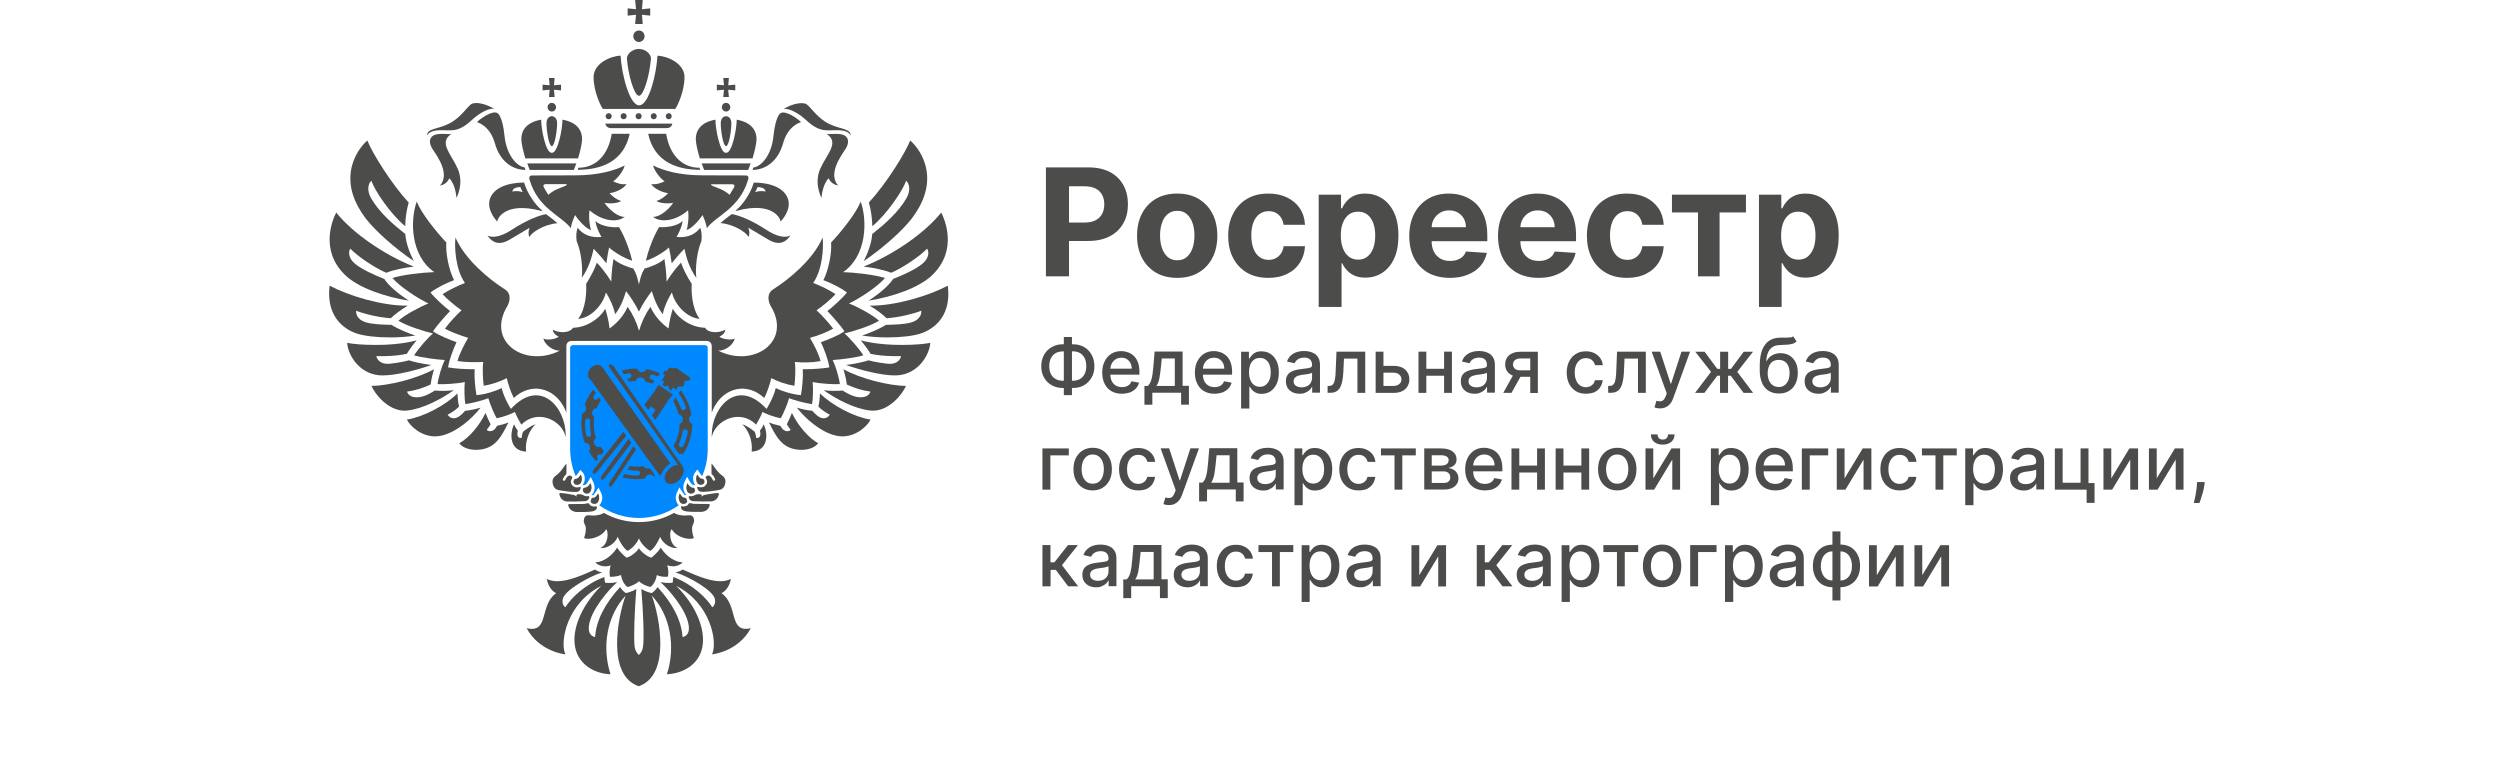 <svg version="1.1" id="Слой_1" xmlns="http://www.w3.org/2000/svg" width="158" height="48" viewBox="0 0 170 70">
    <style type="text/css">
        .st0{fill-rule:evenodd;clip-rule:evenodd;fill:#4c4d4b;}
        .st1{fill-rule:evenodd;clip-rule:evenodd;fill:#0089FF;}
        .st2{fill:#4c4d4b;}
    </style>
    <g>
        <g>
            <path class="st0" d="M25.13,47.26"></path>
        </g>
        <g>
            <path class="st1" d="M32.22,46.4c-0.19-0.33-0.19-0.68-0.02-1.05l0.21-0.43l0.26,0.4c0.14,0.22,0.2,0.27,0.22,0.29c0,0,0,0,0,0
                c0.06,0,0.1,0.02,0.14,0.03c0.01-0.01,0.01-0.02,0.02-0.04c-0.06-0.05-0.11-0.11-0.15-0.18c-0.17-0.32-0.17-0.67,0-1.03l0.22-0.45
                l0.25,0.44c0.12,0.2,0.2,0.28,0.3,0.3c0.05,0.01,0.11,0.02,0.18,0.05c0,0,0,0,0-0.01l0.02-0.02c-0.24-0.3-0.27-0.82-0.03-1.13
                l0.23-0.3l0.21,0.32c0.12,0.19,0.17,0.25,0.24,0.27c0.32-0.76,0.5-1.59,0.5-2.47v-9.33c0-0.14-0.11-0.25-0.25-0.25H22.59
                c-0.14,0-0.25,0.11-0.25,0.25v9.33c0,0.88,0.18,1.71,0.5,2.47c0.07-0.02,0.12-0.08,0.22-0.23l0.21-0.32l0.26,0.26
                c0.23,0.31,0.2,0.84-0.04,1.14l0.02,0.02c0,0,0,0,0,0.01c0.06-0.03,0.12-0.04,0.15-0.04c0.13-0.02,0.21-0.1,0.33-0.31l0.25-0.43
                l0.22,0.45c0.18,0.36,0.18,0.71,0,1.03c-0.04,0.07-0.09,0.13-0.15,0.18c0.01,0.01,0.01,0.02,0.02,0.03
                c0.05-0.01,0.09-0.03,0.15-0.03c0.02-0.01,0.08-0.07,0.22-0.28l0.26-0.4l0.21,0.43c0.18,0.37,0.17,0.72-0.02,1.05
                c-0.03,0.06-0.08,0.11-0.13,0.15c0,0,0,0,0,0c1.03,0.73,2.3,1.17,3.66,1.17c1.37,0,2.63-0.44,3.67-1.17
                C32.3,46.51,32.25,46.46,32.22,46.4z"></path>
        </g>
        <g>
            <path class="st0" d="M40.18,39.11c-0.13,0.32-0.35,0.58-0.35,0.58c0.13,0.49-0.04,0.73-0.35,0.67c-0.02-0.32-0.13-0.57-0.13-0.57
                s-0.71-0.58-1.15-0.68c0.51,0.45,0.99,1.45,0.87,2.51C40.53,41.58,40.64,40.08,40.18,39.11L40.18,39.11z"></path>
        </g>
        <g>
            <path class="st0" d="M17.17,39.11c0.13,0.32,0.35,0.58,0.35,0.58c-0.13,0.49,0.04,0.73,0.35,0.67c0.02-0.32,0.13-0.57,0.13-0.57
                s0.71-0.58,1.15-0.68c-0.51,0.45-0.99,1.45-0.87,2.51C16.82,41.58,16.71,40.08,17.17,39.11L17.17,39.11z"></path>
        </g>
        <g>
            <path class="st2" d="M22.99,45.33c0.15-0.02,0.26-0.14,0.31-0.29c0.02-0.05,0.03-0.1,0-0.15c-0.04-0.05-0.08,0-0.12,0.01
                c-0.26,0.06-0.49,0.02-0.66-0.19c-0.16-0.2-0.14-0.42,0-0.63c0.04-0.06,0.02-0.1-0.02-0.15c-0.1-0.11-0.22-0.14-0.35-0.05
                c-0.13,0.08-0.2,0.21-0.26,0.35c-0.03,0.07-0.09,0.11-0.16,0.07c-0.07-0.04-0.08-0.1-0.05-0.17c0.06-0.14,0.14-0.26,0.24-0.36
                c0.03-0.03,0.08-0.05,0.08-0.11c0-0.31,0-0.61,0-0.92c-0.1,0.08-0.15,0.17-0.22,0.26c-0.22,0.32-0.45,0.63-0.77,0.85
                c-0.26,0.18-0.33,0.42-0.28,0.71c0.06,0.31,0.22,0.55,0.54,0.61C21.69,45.24,22.56,45.39,22.99,45.33z"></path>
        </g>
        <g>
            <path class="st2" d="M23.72,46.19c0.2-0.01,0.34-0.16,0.38-0.32c0.02-0.1,0.01-0.16-0.11-0.14c-0.16,0.02-0.32,0-0.45-0.1
                c-0.12-0.08-0.36-0.1-0.5-0.07c-0.12,0.03-0.18,0.07-0.08,0.22c-0.13-0.08-0.21-0.16-0.32-0.17c-0.39-0.07-0.78-0.15-1.18-0.17
                c-0.1-0.01-0.13,0.01-0.11,0.12c0.05,0.34,0.33,0.64,0.69,0.66C22.45,46.24,23.3,46.22,23.72,46.19z"></path>
        </g>
        <g>
            <path class="st2" d="M24.68,46.68c-0.14,0.03-0.28-0.01-0.41-0.06c-0.13-0.05-0.17-0.25-0.29-0.24c-0.13,0.01-0.27,0.07-0.41,0.07
                c-0.43,0-0.86,0.01-1.29,0.01c-0.11,0-0.14,0.03-0.11,0.14c0.09,0.35,0.4,0.58,0.78,0.59c0.34,0.01,1.01,0,1.33-0.04
                c0.27-0.03,0.48-0.13,0.53-0.34C24.82,46.71,24.81,46.65,24.68,46.68z"></path>
        </g>
        <g>
            <path class="st2" d="M24.22,45.3c0.13-0.25,0.13-0.51-0.01-0.79c-0.13,0.22-0.26,0.39-0.48,0.43c-0.09,0.02-0.17,0.01-0.2,0.13
                c-0.03,0.12-0.02,0.22,0.07,0.31C23.78,45.57,24.1,45.53,24.22,45.3z"></path>
        </g>
        <g>
            <path class="st2" d="M23.25,44.6c0.2-0.19,0.24-0.63,0.06-0.86c-0.13,0.19-0.24,0.4-0.52,0.4c-0.02,0-0.05,0.04-0.07,0.06
                c-0.11,0.14-0.1,0.3,0.02,0.41C22.87,44.72,23.11,44.72,23.25,44.6z"></path>
        </g>
        <g>
            <path class="st2" d="M24.48,45.87c-0.21,0-0.2,0.18-0.24,0.29c-0.04,0.11,0.06,0.2,0.16,0.25c0.18,0.09,0.41,0.03,0.51-0.14
                c0.14-0.25,0.15-0.51,0.01-0.8C24.73,45.77,24.63,45.88,24.48,45.87z"></path>
        </g>
        <g>
            <path class="st2" d="M36.36,43.84c-0.32-0.22-0.55-0.54-0.77-0.85c-0.06-0.09-0.12-0.18-0.22-0.26c0,0.31,0,0.61,0,0.92
                c0,0.05,0.04,0.08,0.08,0.11c0.11,0.1,0.18,0.23,0.24,0.36c0.03,0.07,0.02,0.14-0.05,0.17c-0.08,0.04-0.13,0-0.16-0.07
                c-0.06-0.14-0.13-0.26-0.26-0.35c-0.13-0.08-0.25-0.06-0.35,0.05c-0.04,0.05-0.06,0.09-0.02,0.15c0.14,0.21,0.16,0.43,0,0.63
                c-0.17,0.21-0.41,0.25-0.66,0.19c-0.04-0.01-0.08-0.05-0.12-0.01c-0.04,0.04-0.02,0.1,0,0.15c0.05,0.15,0.16,0.27,0.31,0.29
                c0.43,0.05,1.29-0.09,1.72-0.17c0.32-0.06,0.48-0.3,0.54-0.61C36.69,44.26,36.62,44.02,36.36,43.84z"></path>
        </g>
        <g>
            <path class="st2" d="M35.92,45.44c-0.4,0.02-0.79,0.11-1.18,0.17c-0.11,0.02-0.19,0.09-0.32,0.17c0.1-0.16,0.04-0.2-0.08-0.22
                c-0.15-0.03-0.38-0.01-0.5,0.07c-0.14,0.09-0.29,0.12-0.45,0.1c-0.12-0.02-0.14,0.04-0.11,0.14c0.04,0.16,0.18,0.31,0.38,0.32
                c0.42,0.03,1.27,0.04,1.7,0.02c0.35-0.02,0.64-0.32,0.69-0.66C36.04,45.46,36.02,45.44,35.92,45.44z"></path>
        </g>
        <g>
            <path class="st2" d="M35.08,46.45c-0.43,0-0.86-0.01-1.29-0.01c-0.14,0-0.28-0.06-0.41-0.07c-0.13-0.01-0.16,0.19-0.29,0.24
                c-0.13,0.06-0.27,0.09-0.41,0.06c-0.12-0.02-0.14,0.03-0.12,0.13c0.05,0.21,0.26,0.31,0.53,0.34c0.32,0.04,0.99,0.05,1.33,0.04
                c0.38-0.01,0.69-0.24,0.78-0.59C35.22,46.48,35.19,46.45,35.08,46.45z"></path>
        </g>
        <g>
            <path class="st2" d="M33.76,45.39c0.09-0.09,0.1-0.19,0.07-0.31c-0.03-0.12-0.1-0.12-0.2-0.13c-0.23-0.04-0.36-0.21-0.48-0.43
                c-0.14,0.28-0.14,0.54-0.01,0.79C33.27,45.53,33.59,45.57,33.76,45.39z"></path>
        </g>
        <g>
            <path class="st2" d="M34.63,44.6c0.12-0.11,0.13-0.27,0.02-0.41c-0.02-0.03-0.05-0.06-0.07-0.06c-0.28,0.01-0.39-0.2-0.52-0.4
                c-0.17,0.23-0.14,0.68,0.06,0.86C34.25,44.72,34.5,44.72,34.63,44.6z"></path>
        </g>
        <g>
            <path class="st2" d="M32.96,46.41c0.1-0.05,0.2-0.14,0.16-0.25c-0.04-0.11-0.03-0.29-0.24-0.29c-0.15,0-0.25-0.11-0.44-0.41
                c-0.14,0.29-0.13,0.55,0.01,0.8C32.55,46.44,32.78,46.5,32.96,46.41z"></path>
        </g>
        <g>
            <path class="st0" d="M36.29,54.67c0.45-0.21,0.78-0.76,0.86-1.31c-0.29,0.14-0.61,0.21-0.98,0.21c-1.02,0-2.31-0.57-3.47-1.08
                c0,0-0.25,0.21-0.67,0.26c1.17,0.36,3.48,1.64,3.65,2.46c0.11,0.55-0.24,0.76-0.24,0.76c-0.51-0.84-1.84-2.14-3.6-2.79
                c0,0.31-0.06,0.52-0.06,0.52s-0.36,0.09-1.12-0.04c0.67,0.56,2.42,2.52,2.61,4.01c0.13,0.99-0.57,1.04-0.57,1.04
                c-0.1-1.5-0.88-3.04-2.3-4.6c0,0-0.23,0.36-0.54,0.55c0,0-0.52-0.09-0.96-0.38c0.17,1.97,0.27,4.54,0.16,5.31
                c-0.07,0.54-0.39,0.77-0.39,0.77s-0.31-0.23-0.39-0.77c-0.1-0.78,0-3.34,0.16-5.31c-0.43,0.29-0.96,0.38-0.96,0.38
                c-0.31-0.18-0.54-0.55-0.54-0.55c-1.42,1.55-2.2,3.1-2.3,4.6c0,0-0.69-0.05-0.57-1.04c0.19-1.49,1.94-3.45,2.61-4.01
                c-0.76,0.13-1.12,0.04-1.12,0.04s-0.06-0.22-0.06-0.52c-1.77,0.65-3.09,1.95-3.6,2.79c0,0-0.36-0.21-0.24-0.76
                c0.17-0.82,2.48-2.1,3.65-2.46c-0.42-0.04-0.67-0.26-0.67-0.26c-1.16,0.52-2.45,1.08-3.47,1.08c-0.37,0-0.69-0.07-0.98-0.21
                c0.09,0.55,0.41,1.11,0.86,1.31c-1.58,1.11-0.6,3.72-2.72,3.23c1.18,2.19,3.57,2.41,3.57,2.41c-0.53-1.16,0.13-4.7,3.3-6.31
                c-1.95,1.95-2.84,4.31-2.32,5.97c0.48,1.53,2.02,2.15,3.18,2.17c-0.82-2.53-0.32-5.42,1.39-7.24c-0.73,2-1.76,7.33,1.21,8.35
                c2.97-1.02,1.94-6.36,1.21-8.35c1.71,1.82,2.21,4.72,1.39,7.24c1.16-0.03,2.71-0.65,3.18-2.17c0.52-1.66-0.37-4.03-2.32-5.97
                c3.17,1.61,3.83,5.15,3.3,6.31c0,0,2.39-0.22,3.57-2.41C36.9,58.38,37.87,55.78,36.29,54.67L36.29,54.67L36.29,54.67z"></path>
        </g>
        <g>
            <path class="st0" d="M28.93,10.71c0-0.16-0.12-0.28-0.28-0.28c-0.15,0-0.28,0.13-0.28,0.28c0,0.16,0.12,0.28,0.28,0.28
                C28.81,11,28.93,10.87,28.93,10.71L28.93,10.71z"></path>
        </g>
        <g>
            <path class="st0" d="M30.32,10.71c0-0.16-0.12-0.28-0.28-0.28c-0.15,0-0.27,0.13-0.27,0.28c0,0.16,0.12,0.28,0.27,0.28
                C30.2,11,30.32,10.87,30.32,10.71L30.32,10.71z"></path>
        </g>
        <g>
            <path class="st0" d="M28.16,3.34c0,0.29,0.23,0.53,0.52,0.53c0.28,0,0.52-0.24,0.52-0.53c0-0.29-0.23-0.53-0.52-0.53
                C28.4,2.81,28.16,3.04,28.16,3.34L28.16,3.34L28.16,3.34z"></path>
        </g>
        <g>
            <polygon class="st0" points="28.33,2.21 29.03,2.21 28.96,1.36 29.72,1.44 29.72,0.77 28.96,0.85 29.03,0 28.33,0 28.41,0.85
                27.64,0.77 27.64,1.44 28.41,1.36 28.33,2.21 28.33,2.21 		"></polygon>
        </g>
        <g>
            <path class="st0" d="M27.55,10.71c0-0.16-0.12-0.28-0.28-0.28c-0.15,0-0.28,0.13-0.28,0.28c0,0.16,0.12,0.28,0.28,0.28
                C27.42,11,27.55,10.87,27.55,10.71L27.55,10.71z"></path>
        </g>
        <g>
            <path class="st0" d="M25.89,11.77c0.07,0.03,0.16,0.04,0.26,0.04h5.05c0.1,0,0.19-0.01,0.26-0.04c0.16-0.06,0.26-0.18,0.3-0.38
                h-6.18C25.63,11.59,25.73,11.71,25.89,11.77L25.89,11.77L25.89,11.77z"></path>
        </g>
        <g>
            <path class="st0" d="M26.17,10.71c0-0.16-0.12-0.28-0.28-0.28c-0.15,0-0.28,0.13-0.28,0.28c0,0.16,0.12,0.28,0.28,0.28
                C26.05,11,26.17,10.87,26.17,10.71L26.17,10.71L26.17,10.71z"></path>
        </g>
        <g>
            <path class="st0" d="M31.7,10.71c0-0.16-0.12-0.28-0.27-0.28c-0.15,0-0.28,0.13-0.28,0.28c0,0.16,0.12,0.28,0.28,0.28
                C31.57,11,31.7,10.87,31.7,10.71L31.7,10.71L31.7,10.71z"></path>
        </g>
        <g>
            <path class="st0" d="M32.03,10.04c0.14-0.18,0.85-1.55,0.85-2.94c0-1.25-1.56-1.93-2.49-1.97c-0.11,1.78-0.8,4.58-1.7,4.58
                c-0.85,0-1.6-2.78-1.7-4.58c-0.93,0.03-2.49,0.72-2.49,1.97c0,1.39,0.71,2.76,0.85,2.94H32.03L32.03,10.04L32.03,10.04z"></path>
        </g>
        <g>
            <path class="st0" d="M28.68,8.83c0.42,0,0.97-1.77,1.11-3.45c0-0.34-0.43-0.86-1.11-0.87c-0.69,0.01-1.11,0.53-1.11,0.87
                C27.69,6.95,28.26,8.83,28.68,8.83L28.68,8.83L28.68,8.83z"></path>
        </g>
        <g>
            <path class="st0" d="M19.74,19.38c-0.64-0.51-1.39-1.64-1.64-2.55c0,0-2.1-0.08-2.93,1.06h0c-0.82,1.14,0.32,2.38,0.39,2.47
                c0.05,0.06,0.09,0.03,0.08-0.03c-0.01-0.06,0.59-1.81,4.04-0.89C19.76,19.45,19.81,19.45,19.74,19.38z M17.02,17.65
                c0-0.32,0.46-0.41,0.73-0.41c0,0,0.12,0.31,0.23,0.48C17.71,17.6,17.34,17.59,17.02,17.65z"></path>
        </g>
        <g>
            <path class="st0" d="M27.53,16.96c-0.36,0.08-0.89-0.06-1.23-0.25c0.26-0.14,0.92-0.84,1.07-1.46c-0.93,0.46-2.39,0.91-4.57,0.91
                c0,0-3.84,0.01-3.96,0.01l0,0c-0.23,0-0.32,0.15-0.24,0.4c0.79,2.68,2.95,3.31,3.81,4.47c0,0-0.01-0.36,0.39-1.22
                c0.27,0.44,1,1.27,1.47,1.38c-0.11-0.24-0.25-1.18-0.14-1.82c1.12,0.98,2.5,1.18,3.24,0.61c-0.63,0.02-1.45-0.68-1.87-1.3
                c0.58,0.13,1.37,0,1.54-0.17c-0.36-0.09-0.81-0.41-1.07-0.72C26.39,17.77,27.28,17.43,27.53,16.96z M21.25,17.39L21.25,17.39
                c-0.61,0.24-0.92,0.57-0.92,0.57s-0.29-0.48-0.39-0.64c-0.09-0.16-0.12-0.35,0.19-0.35h1.9C22.04,17.11,21.86,17.15,21.25,17.39z"></path>
        </g>
        <g>
            <path class="st0" d="M14.75,21.75c0.2,0.26,0.76,1.07,1.99,0.35c1.23-0.72,1.87-1.11,1.87-1.11s-0.19,0.37-0.05,0.82
                c0.01,0.03,0.04,0.02,0.05,0c0.12-0.29,1.19-1.12,2.56-1.24c-0.5-0.44-1.05-0.83-1.05-0.83c-0.58,0.09-1.71,0.49-3.18,1.45
                c-1.46,0.95-2.14,0.55-2.16,0.54C14.76,21.7,14.72,21.7,14.75,21.75L14.75,21.75L14.75,21.75z"></path>
        </g>
        <g>
            <path class="st0" d="M32.22,52.13c0.21-0.07,0.39-0.17,0.48-0.3c-0.94-0.04-1.72-0.86-2.01-1.36c-0.31,0.52-0.87,0.93-0.87,0.93
                c-0.4-0.11-0.94-0.54-1.14-0.87c-0.19,0.33-0.74,0.77-1.14,0.87c0,0-0.56-0.41-0.87-0.93c-0.29,0.5-1.07,1.32-2.01,1.36
                c0.09,0.12,0.27,0.23,0.48,0.3c0.14,0.05,0.3,0.07,0.45,0.07c0.17,0,0.33-0.03,0.48-0.1c-0.09,0.34-0.13,0.77-0.06,1.06
                c0,0,0.5,0.04,1.02-0.16c0.04,0.31,0.18,0.69,0.42,0.95c0.05,0.05,0.09,0.1,0.15,0.14c0.28,0,0.95-0.33,1.08-0.53
                c0.13,0.2,0.8,0.53,1.08,0.53c0.05-0.04,0.1-0.09,0.15-0.14c0.23-0.26,0.38-0.64,0.42-0.95c0.23,0.12,0.5,0.16,0.8,0.16
                c0.07,0,0.14,0,0.22-0.01c0.07-0.29,0.04-0.71-0.06-1.06c0.15,0.07,0.32,0.1,0.48,0.1C31.93,52.21,32.08,52.18,32.22,52.13
                L32.22,52.13L32.22,52.13z"></path>
        </g>
        <g>
            <path class="st0" d="M42.19,17.89c-0.82-1.14-2.93-1.06-2.93-1.06v0c-0.24,0.91-1,2.05-1.64,2.55c-0.07,0.07-0.02,0.07,0.05,0.05
                c3.45-0.92,4.05,0.83,4.04,0.89c-0.01,0.07,0.04,0.1,0.08,0.03C41.88,20.27,43.02,19.03,42.19,17.89z M39.38,17.72L39.38,17.72
                L39.38,17.72C39.38,17.72,39.38,17.72,39.38,17.72c0.12-0.17,0.23-0.48,0.23-0.48c0.26,0,0.73,0.09,0.73,0.41
                C40.03,17.59,39.65,17.6,39.38,17.72z"></path>
        </g>
        <g>
            <path class="st0" d="M42.61,21.75c0.04-0.05,0-0.05-0.03-0.03c-0.03,0.02-0.7,0.42-2.16-0.54c-1.46-0.95-2.59-1.35-3.18-1.45
                c0,0-0.55,0.39-1.05,0.83c1.37,0.12,2.44,0.95,2.56,1.24c0.01,0.03,0.04,0.03,0.05,0c0.15-0.45-0.05-0.82-0.05-0.82
                s0.64,0.39,1.87,1.11C41.85,22.82,42.41,22.01,42.61,21.75L42.61,21.75L42.61,21.75z"></path>
        </g>
        <g>
            <path class="st0" d="M38.51,16.17c-0.12,0-3.96-0.01-3.96-0.01c-2.17,0-3.64-0.45-4.57-0.91c0.16,0.62,0.81,1.32,1.07,1.46l0,0
                c-0.34,0.18-0.87,0.33-1.23,0.25c0.25,0.47,1.14,0.81,1.55,0.84c-0.27,0.31-0.71,0.63-1.07,0.72c0.16,0.17,0.96,0.3,1.54,0.17
                c-0.41,0.62-1.24,1.33-1.87,1.3c0.74,0.57,2.12,0.37,3.24-0.61c0.1,0.63-0.03,1.58-0.14,1.82c0.47-0.11,1.2-0.94,1.47-1.38
                c0.4,0.86,0.39,1.22,0.39,1.22c0.85-1.16,3.02-1.8,3.81-4.47C38.83,16.32,38.74,16.17,38.51,16.17z M37.42,17.32
                c-0.09,0.16-0.39,0.64-0.39,0.64s-0.31-0.33-0.92-0.57c-0.61-0.24-0.79-0.28-0.79-0.41h1.9C37.55,16.98,37.52,17.17,37.42,17.32z"></path>
        </g>
        <g>
            <path class="st0" d="M23.03,20.99c-0.12,0.35-0.16,0.74-0.09,1.24c0.4,0.87,0.59,2.48,0.47,3.38c0.64-0.89,0.92-1.88,1.1-2.68
                c0.36,0.37,0.84,0.91,1.17,1.34c0.06-0.47,0.16-1.05,0.25-1.46c0.47,0.45,1.46,1.02,2.13,1.22c-0.45-1.89-1.22-3.1-1.22-3.1
                c-0.65,0.07-1.7-0.09-2.17-0.56c0.08,0.69,0.56,1.47,0.56,1.47C24.2,21.94,23.48,21.59,23.03,20.99L23.03,20.99L23.03,20.99z"></path>
        </g>
        <g>
            <path class="st0" d="M34.33,20.99c-0.45,0.61-1.17,0.95-2.18,0.85c0,0,0.47-0.79,0.56-1.47c-0.47,0.46-1.52,0.62-2.17,0.56
                c0,0-0.77,1.21-1.22,3.1c0.67-0.2,1.65-0.77,2.13-1.22c0.09,0.42,0.19,1,0.25,1.46c0.33-0.43,0.8-0.97,1.17-1.34
                c0.18,0.8,0.46,1.8,1.1,2.68c-0.12-0.9,0.07-2.51,0.47-3.38C34.49,21.72,34.46,21.34,34.33,20.99L34.33,20.99L34.33,20.99z"></path>
        </g>
        <g>
            <path class="st0" d="M25.64,26.95c0.38,0.61,0.72,1.35,0.84,2.01c0.37-0.44,0.75-1.21,1.01-2.13c0.32,0.4,0.88,1.22,1.19,1.89
                c0.31-0.67,0.87-1.49,1.19-1.89c0.26,0.92,0.65,1.69,1.01,2.13c0.12-0.66,0.46-1.39,0.84-2.01c0.29,1.19,1.41,2.35,2.56,2.44
                c-0.75-0.98-0.78-2.66-0.73-3.22c-0.5-0.78-0.83-1.48-0.99-1.96c-0.34,0.34-0.86,0.99-1.33,1.74c0-0.01-0.01-0.94-0.2-2.08
                c-0.49,0.44-1.36,0.76-1.83,0.88c-0.3,0.48-0.38,0.86-0.52,1.47c-0.14-0.61-0.22-0.98-0.52-1.47c-0.47-0.12-1.35-0.44-1.83-0.88
                c-0.19,1.14-0.2,2.07-0.2,2.08c-0.47-0.75-1-1.41-1.33-1.74c-0.16,0.48-0.49,1.18-0.99,1.96c0.05,0.56,0.02,2.25-0.73,3.22
                C24.23,29.31,25.35,28.14,25.64,26.95L25.64,26.95L25.64,26.95z"></path>
        </g>
        <g>
            <path class="st0" d="M35.39,40.28V40.1c0-2.58,2.37-5.33,5.05-2.41c0.03-0.05,0.62-0.97,0.85-1.92c0.45,0.23,1.46,0.58,2.32,0.65
                c0.12-0.64,0.22-1.7,0.17-2.39c0.92,0.01,1.81-0.06,2.45-0.17c-0.1-0.72-0.51-1.76-0.78-2.32c0.56-0.2,1.66-0.63,2.17-1.01
                c-0.34-0.51-1.11-1.38-1.57-1.86c0.54-0.42,1.4-1.2,1.8-1.71c-0.6-0.46-1.45-0.87-2.17-1.14c0.5-0.98,0.79-2.57,0.71-3.47
                c0.91-0.95,2.31-2.7,2.73-3.77c0.63,1.76,0.56,5.01-1.62,6.5c1.06,0.03,2.92,0.24,3.86,0.54c-0.64,0.77-2.32,1.88-3.32,2.35
                c0.78,0.3,2.18,1.05,2.77,1.59c-0.75,0.47-2.41,1-3.19,1.17c0.45,0.37,1.39,1.44,1.74,2.02c-0.65,0.2-1.98,0.38-2.82,0.43
                c0.27,0.57,0.58,1.57,0.66,2.22c-0.42,0.04-1.82-0.03-2.51-0.19c0.06,0.57,0.04,1.6-0.06,2.04c-0.68-0.1-1.66-0.37-2.11-0.55
                c-0.13,0.51-0.6,1.6-0.77,1.85c-0.55-0.11-1.2-0.33-1.68-0.58c-0.15,0.41-0.5,1.01-0.59,1.17c-1.48-1.5-3.74-0.42-4.08,1.11"></path>
        </g>
        <g>
            <path class="st0" d="M42.78,38.06c-0.11,0.28-0.31,0.74-0.47,1.05c0.1,0.17,0.24,0.36,0.35,0.49c-0.01,0.11-0.56,0.39-0.94-0.35
                c-0.39-0.08-0.79-0.2-1.06-0.32c0.47,0.94,0.88,1.71,1.53,2.13c0.96,0.63,2.51,0.49,3.01-0.21C44.35,40.4,43.33,39.22,42.78,38.06
                L42.78,38.06L42.78,38.06z"></path>
        </g>
        <g>
            <path class="st0" d="M45.22,37.47c0.41,0.44,1.05,0.75,1.05,0.75s-0.17,0.33-0.57,0.33c-0.13,0-0.27-0.04-0.41-0.12
                c-0.28-0.16-0.63-0.57-0.63-0.57c-0.51-0.05-0.97-0.15-1.43-0.29c0.8,1.01,2.15,2.22,3.56,2.57c0.21,0.05,0.42,0.08,0.64,0.08
                c1.28,0,2.31-0.95,2.6-1.55c-1.46-0.21-3.55-1.3-4.66-2.41C45.35,36.7,45.3,37.15,45.22,37.47L45.22,37.47z"></path>
        </g>
        <g>
            <path class="st0" d="M47.84,35.44c0.73,0.34,1.5,0.57,2.17,0.65c0,0-0.11,0.64-1.15,0.51c-0.57-0.07-1.25-0.5-1.41-0.61
                c-0.45,0.06-1.39,0.04-1.75-0.03c1.13,0.81,2.88,1.74,4.33,1.88c0.07,0.01,0.15,0.01,0.22,0.01c1.52,0,2.73-1.54,3.04-2.28
                c-1.55-0.02-4.16-0.65-5.76-1.54C47.64,34.39,47.77,34.88,47.84,35.44L47.84,35.44L47.84,35.44z"></path>
        </g>
        <g>
            <path class="st0" d="M49.13,31.37c0.32,0.38,0.67,0.85,0.9,1.24c1.25,0.28,2.81,0.21,2.81,0.21s-0.09,0.67-0.96,0.71
                c-0.38,0.02-1.56-0.18-2.05-0.32c-0.21,0.09-1.12,0.31-2.06,0.43c1.32,0.47,3.25,0.96,4.46,0.96c0.12,0,0.23,0,0.33-0.01
                c1.94-0.17,2.92-1.96,2.97-2.99c-0.57,0.12-1.57,0.19-2.6,0.19C52.05,31.8,50.41,31.72,49.13,31.37L49.13,31.37L49.13,31.37z"></path>
        </g>
        <g>
            <path class="st0" d="M57.15,26.33c-1.72,0.91-4.79,1.87-7.2,1.84c0.61,0.37,1.19,0.8,1.56,1.16c1.01-0.06,2.38-0.37,3.19-0.69
                c0.02,0.14,0.03,0.78-0.9,1.07c-0.63,0.19-1.62,0.21-2.35,0.23c-0.58,0.37-1.48,0.74-2.2,0.99c0.67,0.1,1.5,0.17,2.28,0.17
                c1.28,0,2.43-0.13,3.15-0.37C55.37,30.5,57.55,29.53,57.15,26.33L57.15,26.33L57.15,26.33z"></path>
        </g>
        <g>
            <path class="st0" d="M53.3,16.66c0.3,0.22,0.46,0.88,0.03,1.62c-0.74,1.29-2.03,2.41-3.15,3.29c-0.05,0.83-0.41,1.78-0.78,2.49
                c1.66-1.1,3.55-2.78,4.42-3.91c1.12-1.47,1.59-2.94,1.38-4.37c-0.21-1.42-1.04-2.43-1.52-2.83c-0.43,1.12-2.21,3.99-3.81,5.72
                c0.19,0.63,0.31,1.46,0.32,2.18C51.55,19.73,53.06,17.47,53.3,16.66L53.3,16.66z"></path>
        </g>
        <g>
            <path class="st0" d="M51.93,25.14c1.08-0.46,2.61-1.5,3.31-2.22c0.09,0.12,0.35,0.73-0.45,1.4c-0.58,0.49-1.76,1.03-2.68,1.39
                c-0.4,0.6-1.16,1.28-2.26,2c2.12-0.33,4.67-1.17,5.9-2.39c2.35-2.31,1.1-5.13,0.79-5.73c-1.52,1.9-4.44,3.91-7.15,4.98
                C50.31,24.68,51.25,24.87,51.93,25.14L51.93,25.14L51.93,25.14z"></path>
        </g>
        <g>
            <path class="st0" d="M21.93,40.28V40.1c0-2.58-2.37-5.33-5.05-2.41c-0.03-0.05-0.62-0.97-0.85-1.92
                c-0.45,0.23-1.46,0.58-2.32,0.65c-0.12-0.64-0.22-1.7-0.17-2.39c-0.92,0.01-1.81-0.06-2.45-0.17c0.1-0.72,0.51-1.76,0.78-2.32
                c-0.56-0.2-1.66-0.63-2.17-1.01c0.34-0.51,1.11-1.38,1.57-1.86c-0.54-0.42-1.4-1.2-1.8-1.71c0.6-0.46,1.45-0.87,2.17-1.14
                c-0.5-0.98-0.79-2.57-0.71-3.47c-0.91-0.95-2.31-2.7-2.73-3.77c-0.63,1.76-0.56,5.01,1.62,6.5c-1.06,0.03-2.92,0.24-3.86,0.54
                c0.64,0.77,2.32,1.88,3.32,2.35c-0.78,0.3-2.18,1.05-2.77,1.59c0.75,0.47,2.41,1,3.19,1.17c-0.45,0.37-1.39,1.44-1.74,2.02
                c0.65,0.2,1.98,0.38,2.82,0.43c-0.27,0.57-0.58,1.57-0.66,2.22c0.42,0.04,1.82-0.03,2.51-0.19c-0.06,0.57-0.04,1.6,0.06,2.04
                c0.68-0.1,1.66-0.37,2.11-0.55c0.13,0.51,0.6,1.6,0.77,1.85c0.55-0.11,1.2-0.33,1.68-0.58c0.15,0.41,0.5,1.01,0.59,1.17
                c1.48-1.5,3.74-0.42,4.08,1.11"></path>
        </g>
        <g>
            <path class="st0" d="M14.54,38.06c0.11,0.28,0.31,0.74,0.47,1.05c-0.1,0.17-0.24,0.36-0.35,0.49c0.01,0.11,0.56,0.39,0.94-0.35
                c0.39-0.08,0.79-0.2,1.06-0.32c-0.47,0.94-0.88,1.71-1.53,2.13c-0.96,0.63-2.51,0.49-3.01-0.21
                C12.98,40.4,13.99,39.22,14.54,38.06L14.54,38.06L14.54,38.06z"></path>
        </g>
        <g>
            <path class="st0" d="M12.1,37.47c-0.41,0.44-1.05,0.75-1.05,0.75s0.17,0.33,0.57,0.33c0.13,0,0.27-0.04,0.41-0.12
                c0.28-0.16,0.63-0.57,0.63-0.57c0.51-0.05,0.97-0.15,1.43-0.29c-0.8,1.01-2.15,2.22-3.56,2.57c-0.21,0.05-0.42,0.08-0.64,0.08
                c-1.28,0-2.31-0.95-2.6-1.55c1.46-0.21,3.55-1.3,4.66-2.41C11.97,36.7,12.02,37.15,12.1,37.47L12.1,37.47z"></path>
        </g>
        <g>
            <path class="st0" d="M9.48,35.44c-0.73,0.34-1.5,0.57-2.17,0.65c0,0,0.11,0.64,1.15,0.51c0.57-0.07,1.25-0.5,1.41-0.61
                c0.45,0.06,1.39,0.04,1.75-0.03c-1.13,0.81-2.88,1.74-4.33,1.88c-0.07,0.01-0.15,0.01-0.22,0.01c-1.52,0-2.73-1.54-3.04-2.28
                c1.55-0.02,4.16-0.65,5.76-1.54C9.68,34.39,9.56,34.88,9.48,35.44L9.48,35.44L9.48,35.44z"></path>
        </g>
        <g>
            <path class="st0" d="M8.19,31.37c-0.32,0.38-0.67,0.85-0.9,1.24c-1.25,0.28-2.81,0.21-2.81,0.21s0.09,0.67,0.96,0.71
                c0.38,0.02,1.56-0.18,2.05-0.32c0.21,0.09,1.12,0.31,2.06,0.43c-1.32,0.47-3.25,0.96-4.46,0.96c-0.12,0-0.23,0-0.33-0.01
                c-1.94-0.17-2.92-1.96-2.97-2.99c0.57,0.12,1.57,0.19,2.6,0.19C5.27,31.8,6.91,31.72,8.19,31.37L8.19,31.37L8.19,31.37z"></path>
        </g>
        <g>
            <path class="st0" d="M0.17,26.33c1.72,0.91,4.79,1.87,7.2,1.84c-0.61,0.37-1.19,0.8-1.56,1.16c-1.01-0.06-2.38-0.37-3.19-0.69
                c-0.02,0.14-0.03,0.78,0.9,1.07c0.63,0.19,1.62,0.21,2.35,0.23c0.58,0.37,1.48,0.74,2.2,0.99c-0.67,0.1-1.5,0.17-2.28,0.17
                c-1.28,0-2.43-0.13-3.15-0.37C1.96,30.5-0.22,29.53,0.17,26.33L0.17,26.33L0.17,26.33z"></path>
        </g>
        <g>
            <path class="st0" d="M4.03,16.66c-0.3,0.22-0.46,0.88-0.03,1.62c0.74,1.29,2.03,2.41,3.15,3.29c0.05,0.83,0.41,1.78,0.78,2.49
                c-1.66-1.1-3.55-2.78-4.42-3.91c-1.12-1.47-1.59-2.94-1.38-4.37c0.21-1.42,1.04-2.43,1.52-2.83c0.43,1.12,2.21,3.99,3.81,5.72
                c-0.19,0.63-0.31,1.46-0.32,2.18C5.77,19.73,4.26,17.47,4.03,16.66L4.03,16.66z"></path>
        </g>
        <g>
            <path class="st0" d="M5.39,25.14c-1.08-0.46-2.61-1.5-3.31-2.22c-0.09,0.12-0.35,0.73,0.45,1.4c0.58,0.49,1.76,1.03,2.68,1.39
                c0.4,0.6,1.16,1.28,2.26,2c-2.12-0.33-4.67-1.17-5.9-2.39c-2.35-2.31-1.1-5.13-0.79-5.73c1.52,1.9,4.44,3.91,7.15,4.98
                C7.01,24.68,6.07,24.87,5.39,25.14L5.39,25.14L5.39,25.14z"></path>
        </g>
        <g>
            <path class="st0" d="M45.61,21.89c-0.88,2.05-3.12,3.87-4.56,4.78c-0.66,0.42-0.42,1.21-0.21,1.56c1.97,3.27-1.61,5.71-4.85,4.09
                c0.71,0.01,1.42-0.59,1.52-1.13c-0.22,0.19-1.14,0.09-1.41-0.16c0.42-0.22,0.52-0.44,0.54-0.65c-0.52,0.32-1.56,0.36-1.86-0.17
                c-1.71-0.05-2.85-1.38-2.97-1.77c-0.13,0.41-0.33,1.13-0.4,1.83c-0.46-0.31-1.25-1.02-1.67-1.99c-0.47,0.67-0.82,1.42-1.05,2.21
                c-0.23-0.79-0.58-1.54-1.05-2.21c-0.41,0.96-1.2,1.67-1.67,1.99c-0.07-0.71-0.27-1.42-0.4-1.83c-0.13,0.39-1.26,1.72-2.97,1.77
                c-0.31,0.53-1.35,0.49-1.86,0.17c0.02,0.21,0.12,0.43,0.54,0.65c-0.27,0.25-1.19,0.36-1.41,0.16c0.1,0.53,0.81,1.14,1.52,1.13
                c-3.23,1.62-6.82-0.82-4.85-4.09c0.21-0.35,0.45-1.14-0.21-1.56c-1.45-0.91-3.68-2.74-4.56-4.78c-0.1,0.83-0.02,2.91,0.87,4.19
                c-0.65,0.25-1.49,0.66-2.06,1.03c0.36,0.41,1.19,1.11,1.75,1.49c-0.46,0.41-1.16,1.18-1.53,1.69c0.47,0.28,1.42,0.62,2.14,0.85
                c-0.33,0.55-0.85,1.55-0.98,2.14c0.81,0.12,1.64,0.11,2.37,0.08c-0.09,0.69-0.03,1.56,0.04,2.19c0.75-0.11,1.58-0.41,2.13-0.7
                c0.1,0.48,0.39,1.36,0.65,1.83c0.71-0.68,1.66-0.99,2.53-0.81c1.78,0.37,2.31,2.18,2.31,2.18l0-5.5v-0.61
                c0-0.34,0.18-0.52,0.51-0.52h12.38c0.33,0,0.51,0.18,0.51,0.52v0.61l0,5.5c0,0,0.53-1.81,2.31-2.18c0.87-0.18,1.81,0.13,2.53,0.81
                c0.26-0.47,0.54-1.35,0.65-1.83c0.55,0.29,1.38,0.6,2.13,0.7c0.07-0.63,0.13-1.5,0.04-2.19c0.72,0.07,1.55,0.07,2.37-0.08
                c-0.13-0.59-0.64-1.59-0.98-2.14c0.75-0.2,1.67-0.57,2.14-0.85c-0.37-0.51-1.08-1.28-1.53-1.69c0.56-0.38,1.39-1.08,1.75-1.49
                c-0.56-0.38-1.4-0.78-2.06-1.03C45.63,24.8,45.71,22.73,45.61,21.89L45.61,21.89L45.61,21.89z"></path>
        </g>
        <g>
            <path class="st0" d="M23.1,15.46l-0.07,0.19c2.16,0,4.24-0.74,4.8-3.32h-1.66C25.88,14.19,24.78,15.46,23.1,15.46L23.1,15.46
                L23.1,15.46z"></path>
        </g>
        <g>
            <path class="st0" d="M13.75,11.26c0,0,1.18,0.27,1.65,1.94c0.46,1.67,1.63,2.46,2.82,2.46l-0.07-0.23
                c-0.69-0.09-1.67-1.08-1.86-2.91c-0.18-1.85-0.64-2.09-0.64-2.09C15.18,10.12,14.01,10.97,13.75,11.26L13.75,11.26L13.75,11.26z"></path>
        </g>
        <g>
            <path class="st0" d="M10.29,12c0.99-0.03,1.65,0.28,2.89-0.85c1.46-1.34,2.16-1.11,2.16-1.11c-0.75-0.49-1.79-0.7-2.15-0.42
                c-0.36,0.28-0.84,1.04-1.66,1.57c-1.15,0.76-2.33,0.56-2.38,1.26h0.03C9.19,12.46,9.3,12.04,10.29,12L10.29,12L10.29,12z"></path>
        </g>
        <g>
            <path class="st0" d="M11.2,16.43c0.6,0.59,0.66,1.81,0.66,1.81s0.72-1.29,0.13-2.66c-0.59-1.37-1.8-2.42-0.62-3.22
                c-0.72,0.01-1.51-0.16-1.85,0.33c-0.11,0.15-0.21,0.53,0.15,1.07c0.46,0.69,1.61,2.28,0.67,3.35
                C11.02,16.98,11.2,16.43,11.2,16.43L11.2,16.43L11.2,16.43z"></path>
        </g>
        <g>
            <path class="st0" d="M18.61,15.66h4.07c0,0,0.1-0.25,0.23-0.6h-4.52C18.51,15.41,18.61,15.66,18.61,15.66L18.61,15.66z"></path>
        </g>
        <g>
            <path class="st0" d="M21.04,9.88c0-0.22-0.18-0.4-0.39-0.4c-0.22,0-0.39,0.18-0.39,0.4c0,0.22,0.18,0.4,0.39,0.4
                C20.87,10.28,21.04,10.1,21.04,9.88L21.04,9.88z"></path>
        </g>
        <g>
            <path class="st0" d="M23.07,14.6c0.17-0.55,0.37-1.38,0.37-1.78c0-0.73-0.39-1.54-1.81-1.79c0,0.88-0.43,3.05-0.95,3.05h-0.06
                c-0.52,0-0.95-2.15-0.95-3.05c-1.43,0.25-1.83,1.06-1.83,1.79c0,0.4,0.2,1.23,0.37,1.78H23.07L23.07,14.6L23.07,14.6z"></path>
        </g>
        <g>
            <path class="st0" d="M20.65,13.47c0.27,0,0.49-1.42,0.49-2.12c0-0.39-0.22-0.64-0.49-0.64c-0.27,0-0.49,0.25-0.49,0.64
                C20.16,12.06,20.38,13.47,20.65,13.47L20.65,13.47L20.65,13.47z"></path>
        </g>
        <g>
            <polygon class="st0" points="20.39,8.94 20.91,8.94 20.85,8.27 21.5,8.33 21.5,7.8 20.85,7.86 20.91,7.19 20.39,7.19 20.45,7.86
                19.8,7.8 19.8,8.33 20.45,8.27 20.39,8.94 20.39,8.94 		"></polygon>
        </g>
        <g>
            <path class="st0" d="M31.19,12.33h-1.66c0.56,2.58,2.63,3.32,4.8,3.32l-0.07-0.19C32.58,15.46,31.49,14.19,31.19,12.33
                L31.19,12.33L31.19,12.33z"></path>
        </g>
        <g>
            <path class="st0" d="M39.15,15.66c1.19,0,2.36-0.8,2.82-2.46c0.46-1.67,1.65-1.94,1.65-1.94c-0.26-0.29-1.43-1.14-1.9-0.82
                c0,0-0.45,0.24-0.64,2.09c-0.18,1.83-1.16,2.83-1.86,2.91L39.15,15.66L39.15,15.66L39.15,15.66z"></path>
        </g>
        <g>
            <path class="st0" d="M44.18,11.15c1.24,1.13,1.9,0.82,2.89,0.85c0.99,0.03,1.1,0.46,1.1,0.46h0.03c-0.05-0.71-1.23-0.51-2.38-1.26
                c-0.81-0.54-1.3-1.29-1.66-1.57c-0.36-0.28-1.4-0.06-2.15,0.42C42.02,10.05,42.72,9.82,44.18,11.15L44.18,11.15L44.18,11.15z"></path>
        </g>
        <g>
            <path class="st0" d="M47.85,12.69c-0.34-0.49-1.13-0.32-1.85-0.33c1.19,0.8-0.02,1.85-0.62,3.22c-0.59,1.37,0.13,2.66,0.13,2.66
                s0.06-1.22,0.66-1.81c0,0,0.18,0.55,0.87,0.67c-0.94-1.06,0.21-2.66,0.67-3.35C48.06,13.22,47.96,12.84,47.85,12.69L47.85,12.69
                L47.85,12.69z"></path>
        </g>
        <g>
            <path class="st0" d="M38.75,15.66c0,0,0.1-0.25,0.23-0.6h-4.52c0.13,0.36,0.23,0.6,0.23,0.6H38.75L38.75,15.66z"></path>
        </g>
        <g>
            <path class="st0" d="M37.1,9.88c0-0.22-0.18-0.4-0.39-0.4c-0.22,0-0.39,0.18-0.39,0.4c0,0.22,0.18,0.4,0.39,0.4
                C36.93,10.28,37.1,10.1,37.1,9.88L37.1,9.88z"></path>
        </g>
        <g>
            <path class="st0" d="M39.15,14.6c0.17-0.55,0.37-1.38,0.37-1.78c0-0.73-0.41-1.54-1.83-1.79c0,0.9-0.43,3.05-0.95,3.05h-0.06
                c-0.52,0-0.95-2.17-0.95-3.05c-1.42,0.25-1.81,1.06-1.81,1.79c0,0.4,0.2,1.23,0.37,1.78L39.15,14.6L39.15,14.6L39.15,14.6z"></path>
        </g>
        <g>
            <path class="st0" d="M36.71,13.47c0.27,0,0.49-1.42,0.49-2.12c0-0.39-0.22-0.64-0.49-0.64c-0.27,0-0.49,0.25-0.49,0.64
                C36.22,12.06,36.44,13.47,36.71,13.47L36.71,13.47z"></path>
        </g>
        <g>
            <polygon class="st0" points="36.45,8.94 36.97,8.94 36.91,8.27 37.56,8.33 37.56,7.8 36.91,7.86 36.97,7.19 36.45,7.19
                36.52,7.86 35.86,7.8 35.86,8.33 36.52,8.27 36.45,8.94 36.45,8.94 		"></polygon>
        </g>
        <g>
            <path class="st0" d="M33.76,47.93c-0.01-0.1-0.03-0.24-0.14-0.34c-0.21-0.21-0.5-0.01-1.06-0.1c-0.18-0.03-0.44-0.07-0.64-0.22
                c-0.96,0.54-2.06,0.85-3.24,0.85c-1.18,0-2.28-0.31-3.24-0.85c-0.2,0.15-0.46,0.19-0.64,0.22c-0.56,0.09-0.85-0.11-1.06,0.1
                c-0.1,0.1-0.12,0.25-0.14,0.34c-0.04,0.29,0.16,0.46,0.18,0.69c0.02,0.27-0.02,0.57-0.16,0.98c0.11,0.04,0.24,0.06,0.38,0.06
                c0.59,0,1.36-0.34,1.66-0.88c0.23,0.18,0.23,1.42-0.55,1.73c0,0,0,0,0,0c0.84,0.06,1.48-0.62,1.61-1.04c0,0,0.41,0.98,0.9,1.3
                c0,0,0,0,0,0c0,0,0,0,0,0c0.31-0.11,0.85-0.62,1.06-1.15c0.21,0.53,0.76,1.04,1.06,1.15c0,0,0,0,0,0c0,0,0,0,0,0
                c0.49-0.32,0.9-1.3,0.9-1.3c0.12,0.42,0.77,1.11,1.61,1.04c0,0,0,0,0,0c-0.79-0.31-0.79-1.56-0.55-1.73
                c0.3,0.54,1.07,0.88,1.66,0.88c0.14,0,0.27-0.02,0.38-0.06c-0.13-0.41-0.18-0.71-0.16-0.98C33.6,48.39,33.79,48.22,33.76,47.93z"></path>
        </g>
        <g>
            <path class="st2" d="M28.92,34.3c-0.08,0-0.16-0.03-0.22-0.07c-0.09-0.06-0.16-0.16-0.19-0.27h0c-0.5,0-0.98,0.07-1.44,0.2
                l0.23,0.33c0.14-0.03,0.28-0.06,0.43-0.08c0.12-0.02,0.24,0.07,0.25,0.2c0.02,0.12-0.07,0.24-0.2,0.25
                c-0.07,0.01-0.14,0.02-0.2,0.03l0.2,0.29c0.19-0.04,0.39-0.06,0.6-0.07c0.05-0.18,0.21-0.31,0.4-0.33c0.25-0.02,0.47,0.16,0.5,0.4
                c0.21,0.04,0.42,0.1,0.62,0.18l0.22-0.28c-0.1-0.04-0.2-0.08-0.3-0.11c-0.02,0-0.03-0.01-0.04-0.02
                c-0.09-0.05-0.14-0.16-0.11-0.27c0.04-0.12,0.17-0.18,0.28-0.15c0.16,0.05,0.31,0.11,0.46,0.18l0.23-0.29
                c-0.4-0.19-0.83-0.32-1.27-0.4C29.28,34.2,29.11,34.31,28.92,34.3"></path>
        </g>
        <g>
            <g>
                <path class="st2" d="M33.59,39.07c-0.03-0.01-0.06-0.02-0.08-0.04c-0.11-0.07-0.19-0.2-0.21-0.34c-0.02-0.18,0.07-0.35,0.22-0.44
                    c-0.14-0.85-0.49-1.63-0.99-2.29l-0.19,0.28l0.07,0.11c0.24,0.36,0.44,0.75,0.58,1.15c0.04,0.12-0.02,0.25-0.14,0.29
                    c-0.05,0.02-0.11,0.01-0.16,0c-0.06-0.02-0.11-0.07-0.13-0.14c-0.12-0.35-0.29-0.69-0.5-1l-0.23,0.33
                    c0.23,0.37,0.4,0.77,0.5,1.21c0.24,0.04,0.41,0.25,0.39,0.49c-0.01,0.18-0.13,0.33-0.29,0.39c0,0.74-0.21,1.44-0.57,2.03
                    l0.52,0.75c0.12-0.04,0.25-0.04,0.36,0.02C33.27,41.07,33.59,40.11,33.59,39.07L33.59,39.07z M33.18,39.84
                    c-0.05,0.32-0.14,0.63-0.26,0.93c-0.04,0.11-0.09,0.21-0.14,0.32c-0.05,0.11-0.18,0.16-0.29,0.11c0,0-0.01,0-0.01-0.01
                    c-0.11-0.05-0.16-0.19-0.11-0.3c0.04-0.09,0.09-0.19,0.12-0.29c0.1-0.27,0.18-0.55,0.23-0.84c0.02-0.12,0.14-0.21,0.26-0.19
                    C33.12,39.6,33.2,39.71,33.18,39.84"></path>
            </g>
        </g>
        <g>
            <g>
                <path class="st2" d="M25.04,41.2c-0.11,0.01-0.21-0.02-0.3-0.07c-0.11-0.07-0.19-0.2-0.21-0.34c-0.02-0.17,0.06-0.32,0.18-0.41
                    c0-0.05-0.01-0.1-0.01-0.1l-0.01-0.05c-0.02-0.08-0.05-0.17-0.07-0.25l-0.02-0.06l0-0.01c-0.06-0.28-0.09-0.56-0.09-0.86
                    c0-0.21,0.02-0.41,0.05-0.61c-0.13-0.09-0.21-0.25-0.2-0.41c0.02-0.23,0.2-0.41,0.43-0.42c0.1-0.25,0.23-0.49,0.38-0.72
                    l-0.19-0.27c-0.03,0.04-0.06,0.09-0.09,0.13c-0.04,0.07-0.12,0.1-0.19,0.1c-0.04,0-0.09-0.01-0.12-0.04
                    c-0.1-0.07-0.14-0.2-0.07-0.31c0,0,0.01-0.01,0.01-0.01c0.06-0.09,0.12-0.18,0.19-0.26l-0.24-0.33c-0.34,0.43-0.6,0.9-0.79,1.41
                    c0.08,0.08,0.14,0.2,0.14,0.32c0,0.22-0.15,0.41-0.35,0.46c-0.06,0.31-0.09,0.63-0.09,0.96c0,0.45,0.06,0.9,0.17,1.33l0.11,0.33
                    c0,0,0.02,0.05,0.06,0.1c0.23,0,0.43,0.18,0.46,0.42c0.01,0.14-0.04,0.27-0.12,0.36c0.19,0.33,0.41,0.63,0.67,0.92l0.18-0.23
                    c-0.01-0.01-0.02-0.02-0.02-0.03c-0.08-0.09-0.07-0.24,0.02-0.32c0.08-0.07,0.2-0.07,0.28-0.01l0.26-0.33
                    c-0.1-0.13-0.2-0.26-0.29-0.39L25.04,41.2z M24.08,40.26c-0.02,0-0.03,0-0.05,0c-0.1,0-0.2-0.07-0.22-0.18
                    c-0.06-0.31-0.09-0.63-0.09-0.95c0-0.12,0-0.24,0.01-0.35c0.01-0.12,0.12-0.22,0.24-0.21c0.12,0.01,0.22,0.12,0.21,0.24
                    c-0.01,0.1-0.01,0.21-0.01,0.32c0,0.29,0.03,0.58,0.09,0.86C24.28,40.12,24.2,40.24,24.08,40.26"></path>
            </g>
        </g>
        <g>
            <path class="st2" d="M29.56,43.17c-0.12,0.02-0.23-0.01-0.32-0.07c-0.05-0.04-0.1-0.08-0.14-0.14c-0.21,0.03-0.42,0.05-0.63,0.05
                c-0.21,0-0.42-0.02-0.63-0.05l-0.22,0.33c0.3,0.06,0.62,0.09,0.93,0.09c0.13,0,0.23,0.1,0.23,0.22c0,0.13-0.1,0.23-0.22,0.23
                c-0.32,0.01-0.64-0.02-0.95-0.08c-0.09-0.02-0.17-0.03-0.26-0.06l-0.2,0.3c0.42,0.11,0.86,0.17,1.31,0.17
                c0.27,0,0.54-0.02,0.79-0.06c0.04-0.22,0.25-0.39,0.48-0.37c0.14,0.01,0.25,0.08,0.33,0.18c0.04-0.01,0.08-0.03,0.13-0.05
                l-0.52-0.73C29.64,43.16,29.6,43.17,29.56,43.17"></path>
        </g>
        <g>
            <path class="st2" d="M28.42,41.41l-2.13,3.23c0,0,0,0.01-0.01,0.01c0,0,0,0-0.01,0.01l-0.02,0.03l0,0
                c-0.1,0.12-0.23,0.18-0.3,0.13c-0.08-0.05-0.07-0.19,0.01-0.33l0,0l2.2-3.36L28.42,41.41z"></path>
        </g>
        <g>
            <path class="st2" d="M27.99,40.81l-0.26-0.37l-2.44,3.36c-0.01,0.01-0.02,0.02-0.03,0.04c0,0,0,0.01-0.01,0.01l-0.02,0.02l0,0
                c-0.08,0.13-0.08,0.28-0.01,0.33c0.08,0.05,0.2-0.01,0.3-0.13l0,0L27.99,40.81z"></path>
        </g>
        <g>
            <path class="st2" d="M33.09,34.59l-0.77-0.53c0,0-0.19-0.26-0.4-0.12c0,0-0.26,0.02-0.37-0.07c-0.11-0.09-0.18,0.25-0.28,0.3
                c-0.1,0.05-0.17-0.13-0.35,0.19c0,0,0,0.1,0.05,0.17c0.03,0.04,0.07,0.03,0.13,0.07l-0.32,0.44l0.23,0.15l-0.18,0.28l0.28,0.18
                l0.09-0.14l0.28,0.18l-0.09,0.14l0.25,0.17l0.18-0.28l0.29,0.19l0.22-0.32c0,0,0.48,0.19,0.53-0.16c0.05-0.35-0.2-0.27,0.31-0.34
                C33.68,35.02,33.3,34.69,33.09,34.59"></path>
        </g>
        <g>
            <polygon class="st2" points="29.19,37.3 29.54,37.79 29.76,37.49 29.79,37.46 30.2,37.77 29.88,38.28 30.19,38.72 31.36,36.93
                31.81,36.37 30.48,35.46 30.1,36.08 30.11,36.08 		"></polygon>
        </g>
        <g>
            <path class="st2" d="M27.25,39.79l-2.76,3.52l0,0c-0.09,0.13-0.1,0.27-0.03,0.33c0.07,0.06,0.2,0.01,0.31-0.11l0,0l2.74-3.37
                L27.25,39.79z"></path>
        </g>
        <g>
            <path class="st2" d="M25.39,33.96c-0.03-0.06-0.13-0.18-0.13-0.18l0,0c-0.26-0.24-0.71-0.18-1.01,0.12
                c-0.32,0.31-0.36,0.78-0.11,1.03c0.01,0.01,0.24,0.29,0.24,0.29s6.15,8.53,6.27,8.66l0.26-0.48c0.3-0.53,0.67-0.68,0.67-0.68
                L25.39,33.96z"></path>
        </g>
        <g>
            <path class="st2" d="M32.81,43.28c-0.01-0.17-0.08-0.26-0.08-0.26s-6.04-8.74-6.35-9.21c-0.32-0.47-0.51-0.07-0.51-0.07l6.42,9.12
                c-0.27-0.01-0.6,0.12-0.86,0.39c-0.4,0.4-0.51,0.94-0.24,1.21c0.27,0.27,0.81,0.16,1.21-0.24c0.11-0.11,0.2-0.23,0.26-0.35
                C32.79,43.68,32.82,43.45,32.81,43.28"></path>
        </g>
        <g>
            <polygon class="st2" points="25.97,42.92 25.97,42.92 25.97,42.92 		"></polygon>
        </g>
        <g>
            <path class="st2" d="M66.19,25.46V15.43h3.96c0.76,0,1.41,0.15,1.95,0.43c0.54,0.29,0.95,0.69,1.23,1.2
                c0.28,0.51,0.42,1.1,0.42,1.77c0,0.67-0.14,1.26-0.43,1.76c-0.29,0.51-0.7,0.91-1.25,1.19c-0.54,0.28-1.2,0.43-1.97,0.43h-2.52
                v-1.7h2.18c0.41,0,0.75-0.07,1.01-0.21c0.27-0.14,0.47-0.34,0.6-0.59c0.13-0.25,0.2-0.54,0.2-0.88c0-0.33-0.07-0.62-0.2-0.87
                c-0.13-0.25-0.33-0.44-0.6-0.58c-0.27-0.14-0.61-0.21-1.02-0.21h-1.43v8.3H66.19z"></path>
            <path class="st2" d="M78.29,25.61c-0.76,0-1.42-0.16-1.97-0.49c-0.55-0.33-0.98-0.78-1.28-1.36c-0.3-0.58-0.45-1.26-0.45-2.03
                c0-0.78,0.15-1.46,0.45-2.04c0.3-0.58,0.73-1.04,1.28-1.36c0.55-0.33,1.21-0.49,1.97-0.49c0.76,0,1.42,0.16,1.97,0.49
                c0.55,0.33,0.98,0.78,1.28,1.36c0.3,0.58,0.45,1.26,0.45,2.04c0,0.77-0.15,1.45-0.45,2.03c-0.3,0.58-0.73,1.04-1.28,1.36
                C79.71,25.45,79.05,25.61,78.29,25.61z M78.3,23.99c0.35,0,0.64-0.1,0.87-0.3c0.23-0.2,0.41-0.47,0.53-0.81
                c0.12-0.34,0.18-0.73,0.18-1.17c0-0.44-0.06-0.83-0.18-1.17c-0.12-0.34-0.3-0.61-0.53-0.81c-0.23-0.2-0.52-0.3-0.87-0.3
                c-0.35,0-0.64,0.1-0.88,0.3c-0.24,0.2-0.42,0.47-0.53,0.81c-0.12,0.34-0.18,0.73-0.18,1.17c0,0.44,0.06,0.83,0.18,1.17
                c0.12,0.34,0.3,0.61,0.53,0.81C77.66,23.89,77.95,23.99,78.3,23.99z"></path>
            <path class="st2" d="M86.69,25.61c-0.77,0-1.43-0.16-1.99-0.49c-0.55-0.33-0.98-0.79-1.27-1.37c-0.3-0.58-0.44-1.26-0.44-2.02
                c0-0.77,0.15-1.45,0.45-2.03c0.3-0.58,0.72-1.04,1.28-1.37c0.55-0.33,1.21-0.49,1.97-0.49c0.66,0,1.23,0.12,1.73,0.36
                c0.49,0.24,0.88,0.57,1.17,1c0.29,0.43,0.45,0.94,0.48,1.52h-1.97c-0.06-0.38-0.2-0.68-0.44-0.91c-0.24-0.23-0.55-0.35-0.93-0.35
                c-0.32,0-0.61,0.09-0.85,0.26c-0.24,0.17-0.43,0.43-0.56,0.76c-0.13,0.33-0.2,0.74-0.2,1.21c0,0.48,0.07,0.89,0.2,1.23
                c0.13,0.34,0.32,0.59,0.56,0.77c0.24,0.18,0.52,0.26,0.85,0.26c0.24,0,0.45-0.05,0.64-0.15c0.19-0.1,0.35-0.24,0.48-0.43
                c0.13-0.19,0.21-0.41,0.25-0.68h1.97c-0.03,0.57-0.19,1.08-0.47,1.52c-0.28,0.44-0.66,0.78-1.15,1.02
                C87.94,25.49,87.36,25.61,86.69,25.61z"></path>
            <path class="st2" d="M91.33,28.29V17.94h2.06v1.26h0.09c0.09-0.2,0.22-0.41,0.4-0.62c0.17-0.21,0.4-0.39,0.69-0.53
                c0.28-0.14,0.63-0.21,1.06-0.21c0.55,0,1.05,0.14,1.52,0.43c0.46,0.29,0.84,0.72,1.11,1.29c0.28,0.57,0.42,1.29,0.42,2.15
                c0,0.84-0.13,1.55-0.4,2.13c-0.27,0.58-0.64,1.01-1.1,1.31c-0.46,0.3-0.98,0.44-1.55,0.44c-0.4,0-0.75-0.07-1.03-0.2
                c-0.28-0.13-0.51-0.3-0.69-0.51c-0.18-0.2-0.32-0.41-0.41-0.62h-0.06v4.03H91.33z M93.37,21.7c0,0.45,0.06,0.84,0.19,1.17
                c0.12,0.33,0.3,0.59,0.54,0.78c0.24,0.18,0.52,0.28,0.86,0.28c0.34,0,0.63-0.09,0.86-0.28c0.24-0.19,0.41-0.45,0.54-0.78
                c0.12-0.33,0.18-0.72,0.18-1.16c0-0.43-0.06-0.82-0.18-1.15c-0.12-0.33-0.3-0.59-0.53-0.77c-0.24-0.19-0.52-0.28-0.87-0.28
                c-0.34,0-0.63,0.09-0.86,0.27c-0.23,0.18-0.41,0.43-0.54,0.76C93.43,20.86,93.37,21.25,93.37,21.7z"></path>
            <path class="st2" d="M103.42,25.61c-0.77,0-1.44-0.16-2-0.47c-0.56-0.32-0.99-0.76-1.29-1.34c-0.3-0.58-0.45-1.27-0.45-2.06
                c0-0.77,0.15-1.45,0.45-2.04c0.3-0.58,0.72-1.04,1.27-1.37c0.55-0.33,1.19-0.49,1.93-0.49c0.5,0,0.96,0.08,1.39,0.24
                c0.43,0.16,0.81,0.4,1.13,0.71c0.32,0.32,0.57,0.71,0.75,1.19c0.18,0.48,0.27,1.04,0.27,1.68v0.57h-6.36v-1.29h4.39
                c0-0.3-0.07-0.57-0.2-0.8c-0.13-0.23-0.31-0.41-0.54-0.55c-0.23-0.13-0.5-0.2-0.8-0.2c-0.32,0-0.6,0.07-0.84,0.22
                c-0.24,0.15-0.43,0.34-0.57,0.58c-0.14,0.24-0.21,0.51-0.21,0.81v1.23c0,0.37,0.07,0.69,0.21,0.97c0.14,0.27,0.34,0.48,0.59,0.63
                c0.25,0.15,0.56,0.22,0.91,0.22c0.23,0,0.44-0.03,0.64-0.1c0.19-0.07,0.36-0.16,0.5-0.29c0.14-0.13,0.24-0.29,0.31-0.48l1.93,0.13
                c-0.1,0.46-0.3,0.87-0.6,1.21c-0.3,0.35-0.69,0.61-1.17,0.8C104.59,25.52,104.04,25.61,103.42,25.61z"></path>
            <path class="st2" d="M111.6,25.61c-0.77,0-1.44-0.16-2-0.47c-0.56-0.32-0.99-0.76-1.29-1.34c-0.3-0.58-0.45-1.27-0.45-2.06
                c0-0.77,0.15-1.45,0.45-2.04c0.3-0.58,0.72-1.04,1.27-1.37c0.55-0.33,1.19-0.49,1.93-0.49c0.5,0,0.96,0.08,1.39,0.24
                c0.43,0.16,0.81,0.4,1.13,0.71c0.32,0.32,0.57,0.71,0.75,1.19c0.18,0.48,0.27,1.04,0.27,1.68v0.57h-6.36v-1.29h4.39
                c0-0.3-0.07-0.57-0.2-0.8c-0.13-0.23-0.31-0.41-0.54-0.55c-0.23-0.13-0.5-0.2-0.8-0.2c-0.32,0-0.6,0.07-0.84,0.22
                c-0.24,0.15-0.43,0.34-0.57,0.58c-0.14,0.24-0.21,0.51-0.21,0.81v1.23c0,0.37,0.07,0.69,0.21,0.97c0.14,0.27,0.34,0.48,0.59,0.63
                c0.25,0.15,0.56,0.22,0.91,0.22c0.23,0,0.44-0.03,0.64-0.1c0.19-0.07,0.36-0.16,0.5-0.29c0.14-0.13,0.24-0.29,0.31-0.48l1.93,0.13
                c-0.1,0.46-0.3,0.87-0.6,1.21c-0.3,0.35-0.69,0.61-1.17,0.8C112.77,25.52,112.22,25.61,111.6,25.61z"></path>
            <path class="st2" d="M119.75,25.61c-0.77,0-1.43-0.16-1.99-0.49c-0.55-0.33-0.98-0.79-1.27-1.37c-0.3-0.58-0.44-1.26-0.44-2.02
                c0-0.77,0.15-1.45,0.45-2.03c0.3-0.58,0.72-1.04,1.28-1.37c0.55-0.33,1.21-0.49,1.97-0.49c0.66,0,1.23,0.12,1.73,0.36
                c0.49,0.24,0.88,0.57,1.17,1c0.29,0.43,0.45,0.94,0.48,1.52h-1.97c-0.06-0.38-0.2-0.68-0.44-0.91c-0.24-0.23-0.55-0.35-0.93-0.35
                c-0.32,0-0.61,0.09-0.85,0.26c-0.24,0.17-0.43,0.43-0.56,0.76c-0.13,0.33-0.2,0.74-0.2,1.21c0,0.48,0.07,0.89,0.2,1.23
                c0.13,0.34,0.32,0.59,0.56,0.77c0.24,0.18,0.52,0.26,0.85,0.26c0.24,0,0.45-0.05,0.64-0.15c0.19-0.1,0.35-0.24,0.48-0.43
                c0.13-0.19,0.21-0.41,0.25-0.68h1.97c-0.03,0.57-0.19,1.08-0.47,1.52c-0.28,0.44-0.66,0.78-1.15,1.02
                C121,25.49,120.42,25.61,119.75,25.61z"></path>
            <path class="st2" d="M123.89,19.58v-1.64h6.82v1.64h-2.43v5.89h-1.99v-5.89H123.89z"></path>
            <path class="st2" d="M131.91,28.29V17.94h2.06v1.26h0.09c0.09-0.2,0.22-0.41,0.4-0.62c0.17-0.21,0.4-0.39,0.69-0.53
                c0.28-0.14,0.63-0.21,1.06-0.21c0.55,0,1.05,0.14,1.52,0.43c0.46,0.29,0.84,0.72,1.11,1.29c0.28,0.57,0.42,1.29,0.42,2.15
                c0,0.84-0.13,1.55-0.4,2.13c-0.27,0.58-0.64,1.01-1.1,1.31c-0.46,0.3-0.98,0.44-1.55,0.44c-0.4,0-0.75-0.07-1.03-0.2
                c-0.28-0.13-0.51-0.3-0.69-0.51c-0.18-0.2-0.32-0.41-0.41-0.62H134v4.03H131.91z M133.95,21.7c0,0.45,0.06,0.84,0.19,1.17
                c0.12,0.33,0.3,0.59,0.54,0.78c0.24,0.18,0.52,0.28,0.86,0.28c0.34,0,0.63-0.09,0.86-0.28s0.41-0.45,0.54-0.78
                c0.12-0.33,0.18-0.72,0.18-1.16c0-0.43-0.06-0.82-0.18-1.15s-0.3-0.59-0.53-0.77c-0.24-0.19-0.52-0.28-0.87-0.28
                c-0.34,0-0.63,0.09-0.86,0.27c-0.23,0.18-0.41,0.43-0.54,0.76C134.02,20.86,133.95,21.25,133.95,21.7z"></path>
        </g>
        <g>
            <path class="st2" d="M67.76,31.73h0.91c0.39,0,0.73,0.08,1.03,0.25c0.3,0.17,0.53,0.41,0.7,0.71c0.17,0.3,0.26,0.66,0.26,1.06
                c0,0.4-0.08,0.75-0.26,1.05c-0.17,0.3-0.41,0.54-0.7,0.71c-0.3,0.17-0.64,0.25-1.03,0.25h-0.91c-0.39,0-0.73-0.08-1.03-0.25
                c-0.3-0.17-0.54-0.4-0.71-0.7c-0.17-0.3-0.26-0.65-0.26-1.05c0-0.4,0.09-0.76,0.26-1.06c0.17-0.31,0.41-0.54,0.71-0.71
                C67.03,31.81,67.37,31.73,67.76,31.73z M67.76,32.39c-0.26,0-0.49,0.05-0.68,0.16c-0.19,0.11-0.33,0.27-0.43,0.47
                c-0.1,0.2-0.15,0.45-0.15,0.73c0,0.28,0.05,0.52,0.15,0.72c0.1,0.2,0.24,0.35,0.43,0.46c0.19,0.11,0.41,0.16,0.67,0.16h0.91
                c0.26,0,0.49-0.05,0.67-0.16c0.19-0.11,0.33-0.26,0.43-0.47c0.1-0.2,0.15-0.44,0.15-0.72c0-0.28-0.05-0.52-0.15-0.73
                c-0.1-0.2-0.24-0.36-0.43-0.47c-0.19-0.11-0.41-0.16-0.67-0.16H67.76z M68.59,31.06v5.36h-0.75v-5.36H68.59z"></path>
            <path class="st2" d="M73.19,36.29c-0.37,0-0.7-0.08-0.97-0.24c-0.27-0.16-0.48-0.39-0.62-0.68c-0.15-0.29-0.22-0.64-0.22-1.03
                c0-0.39,0.07-0.73,0.22-1.03c0.15-0.3,0.35-0.53,0.61-0.7c0.26-0.17,0.57-0.25,0.92-0.25c0.21,0,0.42,0.04,0.62,0.11
                c0.2,0.07,0.38,0.18,0.54,0.33c0.16,0.15,0.29,0.35,0.38,0.59s0.14,0.53,0.14,0.88v0.26H71.8v-0.55h2.3
                c0-0.19-0.04-0.37-0.12-0.52c-0.08-0.15-0.19-0.27-0.33-0.36c-0.14-0.09-0.31-0.13-0.5-0.13c-0.21,0-0.39,0.05-0.54,0.15
                c-0.15,0.1-0.27,0.23-0.36,0.4c-0.08,0.16-0.12,0.34-0.12,0.53v0.43c0,0.25,0.04,0.47,0.13,0.65c0.09,0.18,0.22,0.31,0.38,0.41
                c0.16,0.09,0.35,0.14,0.57,0.14c0.14,0,0.27-0.02,0.38-0.06c0.12-0.04,0.22-0.1,0.3-0.18s0.15-0.18,0.19-0.3l0.7,0.13
                c-0.06,0.21-0.16,0.39-0.3,0.54c-0.14,0.15-0.33,0.27-0.54,0.36C73.71,36.24,73.46,36.29,73.19,36.29z"></path>
            <path class="st2" d="M75.27,37.31v-1.74h0.31c0.08-0.07,0.15-0.16,0.2-0.26c0.06-0.1,0.1-0.22,0.14-0.36
                c0.04-0.14,0.07-0.3,0.1-0.49c0.03-0.19,0.05-0.4,0.07-0.64l0.12-1.42h2.58v3.16h0.58v1.74h-0.72v-1.1H76v1.1H75.27z M76.37,35.57
                h1.7v-2.53h-1.2l-0.08,0.78c-0.04,0.4-0.09,0.74-0.14,1.04C76.59,35.16,76.5,35.39,76.37,35.57z"></path>
            <path class="st2" d="M81.73,36.29c-0.37,0-0.7-0.08-0.97-0.24c-0.27-0.16-0.48-0.39-0.62-0.68c-0.15-0.29-0.22-0.64-0.22-1.03
                c0-0.39,0.07-0.73,0.22-1.03c0.15-0.3,0.35-0.53,0.61-0.7c0.26-0.17,0.57-0.25,0.92-0.25c0.21,0,0.42,0.04,0.62,0.11
                c0.2,0.07,0.38,0.18,0.54,0.33c0.16,0.15,0.29,0.35,0.38,0.59s0.14,0.53,0.14,0.88v0.26h-3.02v-0.55h2.3
                c0-0.19-0.04-0.37-0.12-0.52c-0.08-0.15-0.19-0.27-0.33-0.36c-0.14-0.09-0.31-0.13-0.5-0.13c-0.21,0-0.39,0.05-0.54,0.15
                c-0.15,0.1-0.27,0.23-0.36,0.4c-0.08,0.16-0.12,0.34-0.12,0.53v0.43c0,0.25,0.04,0.47,0.13,0.65c0.09,0.18,0.22,0.31,0.38,0.41
                c0.16,0.09,0.35,0.14,0.57,0.14c0.14,0,0.27-0.02,0.38-0.06c0.12-0.04,0.22-0.1,0.3-0.18s0.15-0.18,0.19-0.3l0.7,0.13
                c-0.06,0.21-0.16,0.39-0.3,0.54c-0.14,0.15-0.33,0.27-0.54,0.36C82.25,36.24,82.01,36.29,81.73,36.29z"></path>
            <path class="st2" d="M84.18,37.64v-5.22h0.72v0.62h0.06c0.04-0.08,0.1-0.17,0.19-0.27c0.08-0.1,0.19-0.2,0.34-0.27
                c0.14-0.08,0.33-0.12,0.57-0.12c0.31,0,0.58,0.08,0.82,0.23c0.24,0.15,0.43,0.38,0.57,0.67c0.14,0.29,0.21,0.64,0.21,1.05
                c0,0.41-0.07,0.76-0.2,1.05c-0.14,0.29-0.33,0.52-0.56,0.68c-0.24,0.16-0.51,0.24-0.82,0.24c-0.23,0-0.42-0.04-0.57-0.12
                c-0.15-0.08-0.26-0.17-0.34-0.27c-0.08-0.1-0.15-0.2-0.19-0.28h-0.04v2.02H84.18z M84.91,34.31c0,0.27,0.04,0.5,0.12,0.7
                c0.08,0.2,0.19,0.36,0.34,0.47c0.15,0.11,0.33,0.17,0.54,0.17c0.22,0,0.41-0.06,0.55-0.18c0.15-0.12,0.26-0.28,0.34-0.48
                c0.08-0.2,0.11-0.43,0.11-0.69c0-0.25-0.04-0.48-0.11-0.67c-0.07-0.2-0.19-0.36-0.34-0.47c-0.15-0.12-0.33-0.17-0.56-0.17
                c-0.21,0-0.4,0.06-0.54,0.17c-0.15,0.11-0.26,0.26-0.34,0.46C84.95,33.82,84.91,34.05,84.91,34.31z"></path>
            <path class="st2" d="M89.59,36.29c-0.24,0-0.46-0.04-0.65-0.13c-0.19-0.09-0.35-0.22-0.46-0.39c-0.11-0.17-0.17-0.38-0.17-0.63
                c0-0.21,0.04-0.39,0.12-0.53c0.08-0.14,0.19-0.25,0.33-0.33s0.3-0.14,0.47-0.18c0.17-0.04,0.35-0.07,0.53-0.09
                c0.23-0.03,0.41-0.05,0.55-0.07c0.14-0.02,0.24-0.05,0.31-0.09c0.06-0.04,0.1-0.1,0.1-0.19v-0.02c0-0.22-0.06-0.38-0.18-0.5
                c-0.12-0.12-0.3-0.18-0.54-0.18c-0.25,0-0.44,0.06-0.59,0.16s-0.24,0.23-0.3,0.36l-0.7-0.16c0.08-0.23,0.2-0.42,0.36-0.56
                c0.16-0.14,0.34-0.25,0.55-0.31c0.21-0.07,0.43-0.1,0.66-0.1c0.15,0,0.31,0.02,0.48,0.05c0.17,0.04,0.33,0.1,0.48,0.19
                c0.15,0.09,0.27,0.23,0.37,0.4c0.1,0.17,0.14,0.4,0.14,0.68v2.52h-0.72v-0.52h-0.03c-0.05,0.1-0.12,0.19-0.21,0.28
                c-0.1,0.09-0.22,0.17-0.37,0.23C89.98,36.26,89.8,36.29,89.59,36.29z M89.75,35.7c0.2,0,0.38-0.04,0.53-0.12
                c0.15-0.08,0.26-0.19,0.33-0.32s0.11-0.27,0.11-0.42v-0.49c-0.03,0.03-0.08,0.05-0.15,0.07c-0.08,0.02-0.16,0.04-0.26,0.06
                c-0.1,0.02-0.19,0.03-0.28,0.04c-0.09,0.01-0.17,0.02-0.23,0.03c-0.14,0.02-0.27,0.05-0.39,0.09c-0.12,0.04-0.21,0.1-0.28,0.18
                c-0.07,0.08-0.11,0.19-0.11,0.32c0,0.18,0.07,0.32,0.2,0.41C89.37,35.65,89.54,35.7,89.75,35.7z"></path>
            <path class="st2" d="M92.15,36.21l0-0.64h0.14c0.11,0,0.19-0.02,0.27-0.07c0.07-0.05,0.13-0.12,0.18-0.23
                c0.05-0.11,0.08-0.26,0.11-0.45c0.03-0.19,0.04-0.43,0.05-0.73l0.07-1.68h2.65v3.8h-0.72v-3.16h-1.24l-0.06,1.29
                c-0.02,0.31-0.05,0.59-0.1,0.82c-0.05,0.23-0.12,0.43-0.21,0.58s-0.21,0.27-0.36,0.35c-0.15,0.08-0.32,0.11-0.53,0.11H92.15z"></path>
            <path class="st2" d="M97.14,33.72h1.1c0.47,0,0.82,0.12,1.07,0.35c0.25,0.23,0.38,0.53,0.38,0.89c0,0.24-0.06,0.45-0.17,0.64
                c-0.11,0.19-0.28,0.34-0.49,0.45c-0.22,0.11-0.48,0.16-0.79,0.16h-1.66v-3.8h0.72v3.16h0.93c0.21,0,0.39-0.06,0.52-0.17
                c0.14-0.11,0.21-0.25,0.21-0.43c0-0.18-0.07-0.33-0.21-0.45c-0.14-0.12-0.31-0.17-0.52-0.17h-1.1V33.72z"></path>
            <path class="st2" d="M101.25,32.41v3.8h-0.72v-3.8H101.25z M103.1,33.99v0.64h-2.06v-0.64H103.1z M103.61,32.41v3.8h-0.72v-3.8
                H103.61z"></path>
            <path class="st2" d="M105.71,36.29c-0.24,0-0.46-0.04-0.65-0.13c-0.19-0.09-0.35-0.22-0.46-0.39c-0.11-0.17-0.17-0.38-0.17-0.63
                c0-0.21,0.04-0.39,0.12-0.53c0.08-0.14,0.19-0.25,0.33-0.33s0.3-0.14,0.47-0.18c0.17-0.04,0.35-0.07,0.53-0.09
                c0.23-0.03,0.41-0.05,0.55-0.07c0.14-0.02,0.24-0.05,0.31-0.09c0.06-0.04,0.1-0.1,0.1-0.19v-0.02c0-0.22-0.06-0.38-0.18-0.5
                c-0.12-0.12-0.3-0.18-0.54-0.18c-0.25,0-0.44,0.06-0.59,0.16s-0.24,0.23-0.3,0.36l-0.7-0.16c0.08-0.23,0.2-0.42,0.36-0.56
                c0.16-0.14,0.34-0.25,0.55-0.31c0.21-0.07,0.43-0.1,0.66-0.1c0.15,0,0.31,0.02,0.48,0.05c0.17,0.04,0.33,0.1,0.48,0.19
                c0.15,0.09,0.27,0.23,0.37,0.4c0.1,0.17,0.14,0.4,0.14,0.68v2.52h-0.72v-0.52h-0.03c-0.05,0.1-0.12,0.19-0.21,0.28
                c-0.1,0.09-0.22,0.17-0.37,0.23C106.1,36.26,105.92,36.29,105.71,36.29z M105.87,35.7c0.2,0,0.38-0.04,0.53-0.12
                c0.15-0.08,0.26-0.19,0.33-0.32s0.11-0.27,0.11-0.42v-0.49c-0.03,0.03-0.08,0.05-0.15,0.07c-0.08,0.02-0.16,0.04-0.26,0.06
                c-0.1,0.02-0.19,0.03-0.28,0.04c-0.09,0.01-0.17,0.02-0.23,0.03c-0.14,0.02-0.27,0.05-0.39,0.09c-0.12,0.04-0.21,0.1-0.28,0.18
                c-0.07,0.08-0.11,0.19-0.11,0.32c0,0.18,0.07,0.32,0.2,0.41C105.49,35.65,105.66,35.7,105.87,35.7z"></path>
            <path class="st2" d="M108.34,36.21l1.07-1.92h0.76l-1.07,1.92H108.34z M110.83,36.21v-3.17h-0.91c-0.22,0-0.38,0.05-0.5,0.15
                c-0.12,0.1-0.18,0.23-0.18,0.4c0,0.16,0.06,0.29,0.17,0.39s0.27,0.15,0.47,0.15h1.17v0.6h-1.17c-0.28,0-0.52-0.05-0.73-0.14
                c-0.2-0.09-0.36-0.23-0.47-0.4c-0.11-0.17-0.16-0.37-0.16-0.61c0-0.24,0.06-0.45,0.17-0.62c0.11-0.17,0.28-0.31,0.49-0.4
                c0.21-0.1,0.46-0.14,0.75-0.14h1.6v3.8H110.83z"></path>
            <path class="st2" d="M115.96,36.29c-0.37,0-0.68-0.08-0.95-0.25c-0.26-0.17-0.47-0.4-0.61-0.69s-0.21-0.63-0.21-1.01
                c0-0.39,0.07-0.73,0.22-1.02c0.15-0.3,0.35-0.53,0.61-0.69c0.26-0.17,0.57-0.25,0.93-0.25c0.29,0,0.55,0.05,0.77,0.16
                c0.23,0.11,0.41,0.26,0.55,0.45c0.14,0.19,0.22,0.41,0.25,0.67h-0.72c-0.04-0.18-0.13-0.33-0.27-0.46
                c-0.14-0.13-0.33-0.19-0.57-0.19c-0.21,0-0.39,0.05-0.54,0.16c-0.15,0.11-0.27,0.26-0.36,0.46c-0.09,0.2-0.13,0.43-0.13,0.7
                c0,0.28,0.04,0.52,0.13,0.72c0.08,0.2,0.2,0.36,0.36,0.47c0.15,0.11,0.34,0.17,0.54,0.17c0.14,0,0.27-0.03,0.38-0.08
                c0.11-0.05,0.21-0.13,0.29-0.22s0.13-0.21,0.16-0.35h0.72c-0.03,0.25-0.11,0.46-0.24,0.66s-0.31,0.34-0.54,0.46
                C116.52,36.23,116.26,36.29,115.96,36.29z"></path>
            <path class="st2" d="M118.01,36.21l0-0.64h0.14c0.11,0,0.19-0.02,0.27-0.07c0.07-0.05,0.13-0.12,0.18-0.23
                c0.05-0.11,0.08-0.26,0.11-0.45c0.03-0.19,0.04-0.43,0.05-0.73l0.07-1.68h2.65v3.8h-0.72v-3.16h-1.24l-0.06,1.29
                c-0.02,0.31-0.05,0.59-0.1,0.82c-0.05,0.23-0.12,0.43-0.21,0.58s-0.21,0.27-0.36,0.35c-0.15,0.08-0.32,0.11-0.53,0.11H118.01z"></path>
            <path class="st2" d="M122.78,37.64c-0.11,0-0.21-0.01-0.3-0.03c-0.09-0.02-0.16-0.04-0.2-0.06l0.18-0.61
                c0.14,0.04,0.26,0.05,0.36,0.05c0.11-0.01,0.2-0.04,0.28-0.12c0.08-0.07,0.15-0.2,0.22-0.36l0.09-0.25l-1.39-3.85h0.79l0.96,2.95
                h0.04l0.96-2.95h0.79L124,36.72c-0.07,0.2-0.16,0.37-0.28,0.5c-0.11,0.14-0.25,0.24-0.4,0.31
                C123.17,37.6,122.99,37.64,122.78,37.64z"></path>
            <path class="st2" d="M126.02,36.21l1.47-1.94l-1.45-1.85h0.86l1.17,1.58h0.26v-1.58h0.74v1.58h0.26l1.17-1.58h0.86l-1.45,1.85
                l1.46,1.94h-0.88l-1.18-1.58h-0.25v1.58h-0.74v-1.58h-0.25l-1.19,1.58H126.02z"></path>
            <path class="st2" d="M135.07,31l0.31,0.47c-0.11,0.1-0.24,0.18-0.39,0.22c-0.14,0.04-0.31,0.07-0.5,0.08
                c-0.19,0.01-0.4,0.02-0.65,0.03c-0.27,0.01-0.5,0.07-0.67,0.18c-0.18,0.11-0.31,0.27-0.41,0.48c-0.1,0.21-0.16,0.48-0.18,0.8h0.05
                c0.12-0.24,0.3-0.41,0.52-0.53c0.22-0.12,0.47-0.18,0.74-0.18c0.31,0,0.58,0.07,0.82,0.21c0.24,0.14,0.43,0.35,0.57,0.61
                c0.14,0.27,0.21,0.6,0.21,0.99c0,0.39-0.07,0.73-0.22,1.02c-0.14,0.29-0.35,0.51-0.61,0.66c-0.26,0.16-0.57,0.23-0.92,0.23
                c-0.35,0-0.66-0.08-0.93-0.24c-0.26-0.16-0.47-0.4-0.61-0.72c-0.14-0.32-0.22-0.71-0.22-1.17v-0.38c0-0.87,0.15-1.52,0.47-1.96
                c0.31-0.44,0.77-0.66,1.39-0.68c0.2,0,0.38-0.01,0.53,0c0.16,0,0.29-0.01,0.41-0.02C134.89,31.1,134.99,31.06,135.07,31z
                 M133.73,35.67c0.21,0,0.38-0.05,0.53-0.16c0.15-0.1,0.26-0.25,0.35-0.45c0.08-0.19,0.12-0.42,0.12-0.68
                c0-0.26-0.04-0.48-0.12-0.66c-0.08-0.18-0.2-0.32-0.35-0.41c-0.15-0.1-0.33-0.14-0.54-0.14c-0.16,0-0.29,0.03-0.42,0.08
                c-0.12,0.05-0.23,0.13-0.31,0.24c-0.09,0.1-0.15,0.23-0.2,0.38c-0.05,0.15-0.07,0.32-0.08,0.51c0,0.39,0.09,0.7,0.27,0.94
                C133.17,35.55,133.41,35.67,133.73,35.67z"></path>
            <path class="st2" d="M137.4,36.29c-0.24,0-0.46-0.04-0.65-0.13c-0.19-0.09-0.35-0.22-0.46-0.39c-0.11-0.17-0.17-0.38-0.17-0.63
                c0-0.21,0.04-0.39,0.12-0.53c0.08-0.14,0.19-0.25,0.33-0.33c0.14-0.08,0.3-0.14,0.47-0.18c0.17-0.04,0.35-0.07,0.53-0.09
                c0.23-0.03,0.41-0.05,0.55-0.07c0.14-0.02,0.24-0.05,0.31-0.09c0.06-0.04,0.1-0.1,0.1-0.19v-0.02c0-0.22-0.06-0.38-0.18-0.5
                c-0.12-0.12-0.3-0.18-0.54-0.18c-0.25,0-0.44,0.06-0.59,0.16c-0.14,0.11-0.24,0.23-0.3,0.36l-0.7-0.16
                c0.08-0.23,0.2-0.42,0.36-0.56c0.16-0.14,0.34-0.25,0.55-0.31c0.21-0.07,0.43-0.1,0.66-0.1c0.15,0,0.31,0.02,0.48,0.05
                c0.17,0.04,0.33,0.1,0.48,0.19c0.15,0.09,0.27,0.23,0.37,0.4c0.1,0.17,0.14,0.4,0.14,0.68v2.52h-0.72v-0.52h-0.03
                c-0.05,0.1-0.12,0.19-0.21,0.28c-0.1,0.09-0.22,0.17-0.37,0.23C137.79,36.26,137.61,36.29,137.4,36.29z M137.56,35.7
                c0.2,0,0.38-0.04,0.53-0.12c0.15-0.08,0.26-0.19,0.33-0.32c0.08-0.13,0.11-0.27,0.11-0.42v-0.49c-0.03,0.03-0.08,0.05-0.15,0.07
                c-0.08,0.02-0.16,0.04-0.26,0.06c-0.1,0.02-0.19,0.03-0.28,0.04c-0.09,0.01-0.17,0.02-0.23,0.03c-0.14,0.02-0.27,0.05-0.39,0.09
                c-0.12,0.04-0.21,0.1-0.28,0.18c-0.07,0.08-0.11,0.19-0.11,0.32c0,0.18,0.07,0.32,0.2,0.41C137.18,35.65,137.36,35.7,137.56,35.7z
                "></path>
            <path class="st2" d="M68.3,41.33v0.64h-1.7v3.16h-0.73v-3.8H68.3z"></path>
            <path class="st2" d="M70.5,45.2c-0.36,0-0.67-0.08-0.93-0.25c-0.26-0.16-0.47-0.39-0.62-0.68c-0.15-0.29-0.22-0.64-0.22-1.03
                c0-0.39,0.07-0.74,0.22-1.03c0.15-0.29,0.35-0.52,0.62-0.69c0.27-0.16,0.58-0.25,0.93-0.25c0.36,0,0.67,0.08,0.93,0.25
                c0.26,0.16,0.47,0.39,0.62,0.69c0.15,0.3,0.22,0.64,0.22,1.03c0,0.39-0.07,0.74-0.22,1.03c-0.15,0.29-0.35,0.52-0.62,0.68
                C71.17,45.12,70.86,45.2,70.5,45.2z M70.51,44.58c0.23,0,0.42-0.06,0.57-0.18c0.15-0.12,0.26-0.28,0.34-0.49
                c0.07-0.2,0.11-0.43,0.11-0.67c0-0.24-0.04-0.47-0.11-0.67c-0.07-0.2-0.19-0.37-0.34-0.49c-0.15-0.12-0.34-0.19-0.57-0.19
                c-0.23,0-0.43,0.06-0.58,0.19c-0.15,0.12-0.27,0.29-0.34,0.49c-0.07,0.2-0.11,0.43-0.11,0.67c0,0.24,0.04,0.47,0.11,0.67
                c0.07,0.2,0.19,0.36,0.34,0.49C70.08,44.52,70.27,44.58,70.51,44.58z"></path>
            <path class="st2" d="M74.7,45.2c-0.37,0-0.68-0.08-0.95-0.25c-0.26-0.17-0.47-0.4-0.61-0.69s-0.21-0.63-0.21-1.01
                c0-0.39,0.07-0.73,0.22-1.02c0.15-0.3,0.35-0.53,0.61-0.69c0.26-0.17,0.57-0.25,0.93-0.25c0.29,0,0.55,0.05,0.77,0.16
                c0.23,0.11,0.41,0.26,0.55,0.45c0.14,0.19,0.22,0.41,0.25,0.67h-0.72c-0.04-0.18-0.13-0.33-0.27-0.46
                c-0.14-0.13-0.33-0.19-0.57-0.19c-0.21,0-0.39,0.05-0.54,0.16c-0.15,0.11-0.27,0.26-0.36,0.46c-0.09,0.2-0.13,0.43-0.13,0.7
                c0,0.28,0.04,0.52,0.13,0.72s0.2,0.36,0.36,0.47c0.15,0.11,0.34,0.17,0.54,0.17c0.14,0,0.27-0.03,0.38-0.08
                c0.11-0.05,0.21-0.13,0.29-0.22c0.08-0.1,0.13-0.21,0.16-0.35h0.72c-0.03,0.25-0.11,0.46-0.24,0.66
                c-0.13,0.19-0.31,0.34-0.54,0.46C75.26,45.15,75,45.2,74.7,45.2z"></path>
            <path class="st2" d="M77.52,46.55c-0.11,0-0.21-0.01-0.3-0.03c-0.09-0.02-0.16-0.04-0.2-0.06l0.18-0.61
                c0.14,0.04,0.26,0.05,0.36,0.05c0.11-0.01,0.2-0.04,0.28-0.12c0.08-0.07,0.15-0.2,0.22-0.36l0.09-0.25l-1.39-3.85h0.79l0.96,2.95
                h0.04l0.96-2.95h0.79l-1.57,4.31c-0.07,0.2-0.16,0.37-0.28,0.5c-0.11,0.14-0.25,0.24-0.4,0.31C77.9,46.52,77.72,46.55,77.52,46.55
                z"></path>
            <path class="st2" d="M80.31,46.22v-1.74h0.31c0.08-0.07,0.15-0.16,0.2-0.26c0.06-0.1,0.1-0.22,0.14-0.36
                c0.04-0.14,0.07-0.3,0.1-0.49c0.03-0.19,0.05-0.4,0.07-0.64l0.12-1.42h2.58v3.16h0.58v1.74h-0.72v-1.1h-2.65v1.1H80.31z
                 M81.42,44.49h1.7v-2.53h-1.2l-0.08,0.78c-0.04,0.4-0.09,0.74-0.14,1.04C81.63,44.07,81.54,44.31,81.42,44.49z"></path>
            <path class="st2" d="M86.24,45.21c-0.24,0-0.46-0.04-0.65-0.13c-0.19-0.09-0.35-0.22-0.46-0.39c-0.11-0.17-0.17-0.38-0.17-0.63
                c0-0.21,0.04-0.39,0.12-0.53c0.08-0.14,0.19-0.25,0.33-0.33s0.3-0.14,0.47-0.18c0.17-0.04,0.35-0.07,0.53-0.09
                c0.23-0.03,0.41-0.05,0.55-0.07c0.14-0.02,0.24-0.05,0.31-0.09c0.06-0.04,0.1-0.1,0.1-0.19v-0.02c0-0.22-0.06-0.38-0.18-0.5
                c-0.12-0.12-0.3-0.18-0.54-0.18c-0.25,0-0.44,0.06-0.59,0.16c-0.14,0.11-0.24,0.23-0.3,0.36l-0.7-0.16
                c0.08-0.23,0.2-0.42,0.36-0.56c0.16-0.14,0.34-0.25,0.55-0.31c0.21-0.07,0.43-0.1,0.66-0.1c0.15,0,0.31,0.02,0.48,0.05
                c0.17,0.04,0.33,0.1,0.48,0.19c0.15,0.09,0.27,0.23,0.37,0.4c0.1,0.17,0.14,0.4,0.14,0.68v2.52h-0.72v-0.52h-0.03
                c-0.05,0.1-0.12,0.19-0.21,0.28c-0.1,0.09-0.22,0.17-0.37,0.23C86.63,45.18,86.45,45.21,86.24,45.21z M86.4,44.62
                c0.2,0,0.38-0.04,0.53-0.12s0.26-0.19,0.33-0.32c0.08-0.13,0.11-0.27,0.11-0.42v-0.49c-0.03,0.03-0.08,0.05-0.15,0.07
                c-0.08,0.02-0.16,0.04-0.26,0.06c-0.1,0.02-0.19,0.03-0.28,0.04c-0.09,0.01-0.17,0.02-0.23,0.03c-0.14,0.02-0.27,0.05-0.39,0.09
                c-0.12,0.04-0.21,0.1-0.28,0.18c-0.07,0.08-0.11,0.19-0.11,0.32c0,0.18,0.07,0.32,0.2,0.41C86.02,44.57,86.19,44.62,86.4,44.62z"></path>
            <path class="st2" d="M89.1,46.55v-5.22h0.72v0.62h0.06c0.04-0.08,0.1-0.17,0.19-0.27c0.08-0.1,0.19-0.2,0.34-0.27
                c0.14-0.08,0.33-0.12,0.57-0.12c0.31,0,0.58,0.08,0.82,0.23c0.24,0.15,0.43,0.38,0.57,0.67c0.14,0.29,0.21,0.64,0.21,1.05
                c0,0.41-0.07,0.76-0.2,1.05c-0.14,0.29-0.33,0.52-0.56,0.68c-0.24,0.16-0.51,0.24-0.82,0.24c-0.23,0-0.42-0.04-0.57-0.12
                c-0.15-0.08-0.26-0.17-0.34-0.27c-0.08-0.1-0.15-0.2-0.19-0.28h-0.04v2.02H89.1z M89.83,43.23c0,0.27,0.04,0.5,0.12,0.7
                c0.08,0.2,0.19,0.36,0.34,0.47c0.15,0.11,0.33,0.17,0.54,0.17c0.22,0,0.41-0.06,0.55-0.18c0.15-0.12,0.26-0.28,0.34-0.48
                c0.08-0.2,0.11-0.43,0.11-0.69c0-0.25-0.04-0.48-0.11-0.67c-0.07-0.2-0.19-0.36-0.34-0.47c-0.15-0.12-0.33-0.17-0.56-0.17
                c-0.21,0-0.4,0.06-0.54,0.17c-0.15,0.11-0.26,0.26-0.34,0.46C89.86,42.73,89.83,42.96,89.83,43.23z"></path>
            <path class="st2" d="M95,45.2c-0.37,0-0.68-0.08-0.95-0.25c-0.26-0.17-0.47-0.4-0.61-0.69s-0.21-0.63-0.21-1.01
                c0-0.39,0.07-0.73,0.22-1.02c0.15-0.3,0.35-0.53,0.61-0.69c0.26-0.17,0.57-0.25,0.93-0.25c0.29,0,0.55,0.05,0.77,0.16
                c0.23,0.11,0.41,0.26,0.55,0.45c0.14,0.19,0.22,0.41,0.25,0.67h-0.72c-0.04-0.18-0.13-0.33-0.27-0.46
                c-0.14-0.13-0.33-0.19-0.57-0.19c-0.21,0-0.39,0.05-0.54,0.16c-0.15,0.11-0.27,0.26-0.36,0.46c-0.09,0.2-0.13,0.43-0.13,0.7
                c0,0.28,0.04,0.52,0.13,0.72s0.2,0.36,0.36,0.47c0.15,0.11,0.34,0.17,0.54,0.17c0.14,0,0.27-0.03,0.38-0.08
                c0.11-0.05,0.21-0.13,0.29-0.22c0.08-0.1,0.13-0.21,0.16-0.35h0.72c-0.03,0.25-0.11,0.46-0.24,0.66
                c-0.13,0.19-0.31,0.34-0.54,0.46C95.56,45.15,95.3,45.2,95,45.2z"></path>
            <path class="st2" d="M97.07,41.97v-0.64h3.21v0.64h-1.24v3.16h-0.72v-3.16H97.07z"></path>
            <path class="st2" d="M101.06,45.13v-3.8h1.58c0.43,0,0.77,0.09,1.02,0.27c0.25,0.18,0.38,0.43,0.38,0.74
                c0,0.22-0.07,0.4-0.21,0.53c-0.14,0.13-0.33,0.22-0.56,0.26c0.17,0.02,0.33,0.07,0.47,0.15c0.14,0.08,0.26,0.19,0.34,0.33
                c0.09,0.14,0.13,0.3,0.13,0.49c0,0.2-0.05,0.38-0.16,0.53c-0.1,0.15-0.25,0.27-0.45,0.36c-0.2,0.09-0.43,0.13-0.71,0.13H101.06z
                 M101.75,42.91h0.89c0.14,0,0.26-0.02,0.36-0.06c0.1-0.04,0.18-0.1,0.23-0.17c0.05-0.07,0.08-0.16,0.08-0.26
                c0-0.15-0.06-0.26-0.18-0.34c-0.12-0.08-0.29-0.12-0.5-0.12h-0.88V42.91z M101.75,44.51h1.12c0.18,0,0.33-0.04,0.43-0.13
                c0.1-0.09,0.16-0.21,0.16-0.36c0-0.18-0.05-0.32-0.16-0.42s-0.25-0.15-0.43-0.15h-1.12V44.51z"></path>
            <path class="st2" d="M106.64,45.2c-0.37,0-0.7-0.08-0.97-0.24c-0.27-0.16-0.48-0.39-0.62-0.68c-0.15-0.29-0.22-0.64-0.22-1.03
                c0-0.39,0.07-0.73,0.22-1.03c0.15-0.3,0.35-0.53,0.61-0.7c0.26-0.17,0.57-0.25,0.92-0.25c0.21,0,0.42,0.04,0.62,0.11
                c0.2,0.07,0.38,0.18,0.54,0.33c0.16,0.15,0.29,0.35,0.38,0.59c0.09,0.24,0.14,0.53,0.14,0.88v0.26h-3.02V42.9h2.3
                c0-0.19-0.04-0.37-0.12-0.52c-0.08-0.15-0.19-0.27-0.33-0.36c-0.14-0.09-0.31-0.13-0.5-0.13c-0.21,0-0.39,0.05-0.54,0.15
                c-0.15,0.1-0.27,0.23-0.36,0.4c-0.08,0.16-0.12,0.34-0.12,0.53v0.43c0,0.25,0.04,0.47,0.13,0.65c0.09,0.18,0.22,0.31,0.38,0.41
                c0.16,0.09,0.35,0.14,0.57,0.14c0.14,0,0.27-0.02,0.38-0.06c0.12-0.04,0.22-0.1,0.3-0.18c0.08-0.08,0.15-0.18,0.19-0.3l0.7,0.13
                c-0.06,0.21-0.16,0.39-0.3,0.54c-0.14,0.15-0.33,0.27-0.54,0.36C107.16,45.16,106.91,45.2,106.64,45.2z"></path>
            <path class="st2" d="M109.82,41.33v3.8h-0.72v-3.8H109.82z M111.67,42.91v0.64h-2.06v-0.64H111.67z M112.18,41.33v3.8h-0.72v-3.8
                H112.18z"></path>
            <path class="st2" d="M113.89,41.33v3.8h-0.72v-3.8H113.89z M115.74,42.91v0.64h-2.06v-0.64H115.74z M116.26,41.33v3.8h-0.72v-3.8
                H116.26z"></path>
            <path class="st2" d="M118.85,45.2c-0.36,0-0.67-0.08-0.93-0.25c-0.26-0.16-0.47-0.39-0.62-0.68c-0.15-0.29-0.22-0.64-0.22-1.03
                c0-0.39,0.07-0.74,0.22-1.03c0.15-0.29,0.35-0.52,0.62-0.69c0.27-0.16,0.58-0.25,0.93-0.25c0.36,0,0.67,0.08,0.93,0.25
                c0.26,0.16,0.47,0.39,0.62,0.69c0.15,0.3,0.22,0.64,0.22,1.03c0,0.39-0.07,0.74-0.22,1.03c-0.15,0.29-0.35,0.52-0.62,0.68
                C119.51,45.12,119.2,45.2,118.85,45.2z M118.85,44.58c0.23,0,0.42-0.06,0.57-0.18c0.15-0.12,0.26-0.28,0.34-0.49
                c0.07-0.2,0.11-0.43,0.11-0.67c0-0.24-0.04-0.47-0.11-0.67c-0.07-0.2-0.19-0.37-0.34-0.49c-0.15-0.12-0.34-0.19-0.57-0.19
                c-0.23,0-0.43,0.06-0.58,0.19c-0.15,0.12-0.27,0.29-0.34,0.49s-0.11,0.43-0.11,0.67c0,0.24,0.04,0.47,0.11,0.67
                c0.07,0.2,0.19,0.36,0.34,0.49C118.42,44.52,118.62,44.58,118.85,44.58z"></path>
            <path class="st2" d="M122.17,44.09l1.67-2.76h0.8v3.8h-0.72v-2.77l-1.67,2.77h-0.8v-3.8h0.72V44.09z M123.52,40.04h0.61
                c0,0.28-0.1,0.51-0.3,0.68c-0.2,0.17-0.46,0.26-0.8,0.26c-0.33,0-0.6-0.09-0.79-0.26c-0.2-0.17-0.29-0.4-0.29-0.68h0.61
                c0,0.12,0.04,0.23,0.11,0.33c0.07,0.09,0.2,0.14,0.37,0.14c0.17,0,0.3-0.05,0.37-0.14C123.49,40.28,123.52,40.17,123.52,40.04z"></path>
            <path class="st2" d="M127.48,46.55v-5.22h0.72v0.62h0.06c0.04-0.08,0.1-0.17,0.19-0.27c0.08-0.1,0.19-0.2,0.34-0.27
                c0.14-0.08,0.33-0.12,0.57-0.12c0.31,0,0.58,0.08,0.82,0.23c0.24,0.15,0.43,0.38,0.57,0.67c0.14,0.29,0.21,0.64,0.21,1.05
                c0,0.41-0.07,0.76-0.2,1.05c-0.14,0.29-0.33,0.52-0.56,0.68c-0.24,0.16-0.51,0.24-0.82,0.24c-0.23,0-0.42-0.04-0.57-0.12
                c-0.15-0.08-0.26-0.17-0.34-0.27c-0.08-0.1-0.15-0.2-0.19-0.28h-0.04v2.02H127.48z M128.2,43.23c0,0.27,0.04,0.5,0.12,0.7
                c0.08,0.2,0.19,0.36,0.34,0.47c0.15,0.11,0.33,0.17,0.54,0.17c0.22,0,0.41-0.06,0.55-0.18c0.15-0.12,0.26-0.28,0.34-0.48
                c0.08-0.2,0.11-0.43,0.11-0.69c0-0.25-0.04-0.48-0.11-0.67s-0.19-0.36-0.34-0.47c-0.15-0.12-0.33-0.17-0.56-0.17
                c-0.21,0-0.4,0.06-0.54,0.17c-0.15,0.11-0.26,0.26-0.34,0.46C128.24,42.73,128.2,42.96,128.2,43.23z"></path>
            <path class="st2" d="M133.41,45.2c-0.37,0-0.7-0.08-0.97-0.24c-0.27-0.16-0.48-0.39-0.62-0.68c-0.15-0.29-0.22-0.64-0.22-1.03
                c0-0.39,0.07-0.73,0.22-1.03c0.15-0.3,0.35-0.53,0.61-0.7c0.26-0.17,0.57-0.25,0.92-0.25c0.21,0,0.42,0.04,0.62,0.11
                c0.2,0.07,0.38,0.18,0.54,0.33c0.16,0.15,0.29,0.35,0.38,0.59c0.09,0.24,0.14,0.53,0.14,0.88v0.26h-3.02V42.9h2.3
                c0-0.19-0.04-0.37-0.12-0.52c-0.08-0.15-0.19-0.27-0.33-0.36c-0.14-0.09-0.31-0.13-0.5-0.13c-0.21,0-0.39,0.05-0.54,0.15
                c-0.15,0.1-0.27,0.23-0.36,0.4c-0.08,0.16-0.12,0.34-0.12,0.53v0.43c0,0.25,0.04,0.47,0.13,0.65c0.09,0.18,0.22,0.31,0.38,0.41
                c0.16,0.09,0.35,0.14,0.57,0.14c0.14,0,0.27-0.02,0.38-0.06c0.12-0.04,0.22-0.1,0.3-0.18c0.08-0.08,0.15-0.18,0.19-0.3l0.7,0.13
                c-0.06,0.21-0.16,0.39-0.3,0.54c-0.14,0.15-0.33,0.27-0.54,0.36C133.94,45.16,133.69,45.2,133.41,45.2z"></path>
            <path class="st2" d="M138.29,41.33v0.64h-1.7v3.16h-0.73v-3.8H138.29z"></path>
            <path class="st2" d="M139.8,44.09l1.67-2.76h0.8v3.8h-0.72v-2.77l-1.67,2.77h-0.8v-3.8h0.72V44.09z"></path>
            <path class="st2" d="M144.87,45.2c-0.37,0-0.68-0.08-0.95-0.25c-0.26-0.17-0.47-0.4-0.61-0.69c-0.14-0.3-0.21-0.63-0.21-1.01
                c0-0.39,0.07-0.73,0.22-1.02c0.15-0.3,0.35-0.53,0.61-0.69c0.26-0.17,0.57-0.25,0.93-0.25c0.29,0,0.55,0.05,0.77,0.16
                c0.23,0.11,0.41,0.26,0.55,0.45c0.14,0.19,0.22,0.41,0.25,0.67h-0.72c-0.04-0.18-0.13-0.33-0.27-0.46
                c-0.14-0.13-0.33-0.19-0.57-0.19c-0.21,0-0.39,0.05-0.54,0.16c-0.15,0.11-0.27,0.26-0.36,0.46c-0.09,0.2-0.13,0.43-0.13,0.7
                c0,0.28,0.04,0.52,0.13,0.72s0.2,0.36,0.36,0.47c0.15,0.11,0.34,0.17,0.54,0.17c0.14,0,0.27-0.03,0.38-0.08
                c0.11-0.05,0.21-0.13,0.29-0.22c0.08-0.1,0.13-0.21,0.16-0.35h0.72c-0.03,0.25-0.11,0.46-0.24,0.66
                c-0.13,0.19-0.31,0.34-0.54,0.46C145.43,45.15,145.17,45.2,144.87,45.2z"></path>
            <path class="st2" d="M146.93,41.97v-0.64h3.21v0.64h-1.24v3.16h-0.72v-3.16H146.93z"></path>
            <path class="st2" d="M150.92,46.55v-5.22h0.72v0.62h0.06c0.04-0.08,0.1-0.17,0.19-0.27c0.08-0.1,0.19-0.2,0.34-0.27
                c0.14-0.08,0.33-0.12,0.57-0.12c0.31,0,0.58,0.08,0.82,0.23c0.24,0.15,0.43,0.38,0.57,0.67c0.14,0.29,0.21,0.64,0.21,1.05
                c0,0.41-0.07,0.76-0.2,1.05c-0.14,0.29-0.33,0.52-0.56,0.68c-0.24,0.16-0.51,0.24-0.82,0.24c-0.23,0-0.42-0.04-0.57-0.12
                c-0.15-0.08-0.26-0.17-0.34-0.27c-0.08-0.1-0.15-0.2-0.19-0.28h-0.04v2.02H150.92z M151.65,43.23c0,0.27,0.04,0.5,0.12,0.7
                c0.08,0.2,0.19,0.36,0.34,0.47c0.15,0.11,0.33,0.17,0.54,0.17c0.22,0,0.41-0.06,0.55-0.18c0.15-0.12,0.26-0.28,0.34-0.48
                c0.08-0.2,0.11-0.43,0.11-0.69c0-0.25-0.04-0.48-0.11-0.67s-0.19-0.36-0.34-0.47c-0.15-0.12-0.33-0.17-0.56-0.17
                c-0.21,0-0.4,0.06-0.54,0.17c-0.15,0.11-0.26,0.26-0.34,0.46C151.68,42.73,151.65,42.96,151.65,43.23z"></path>
            <path class="st2" d="M156.33,45.21c-0.24,0-0.46-0.04-0.65-0.13c-0.19-0.09-0.35-0.22-0.46-0.39c-0.11-0.17-0.17-0.38-0.17-0.63
                c0-0.21,0.04-0.39,0.12-0.53c0.08-0.14,0.19-0.25,0.33-0.33c0.14-0.08,0.3-0.14,0.47-0.18c0.17-0.04,0.35-0.07,0.53-0.09
                c0.23-0.03,0.41-0.05,0.55-0.07c0.14-0.02,0.24-0.05,0.31-0.09c0.06-0.04,0.1-0.1,0.1-0.19v-0.02c0-0.22-0.06-0.38-0.18-0.5
                c-0.12-0.12-0.3-0.18-0.54-0.18c-0.25,0-0.44,0.06-0.59,0.16c-0.14,0.11-0.24,0.23-0.3,0.36l-0.7-0.16
                c0.08-0.23,0.2-0.42,0.36-0.56c0.16-0.14,0.34-0.25,0.55-0.31c0.21-0.07,0.43-0.1,0.66-0.1c0.15,0,0.31,0.02,0.48,0.05
                c0.17,0.04,0.33,0.1,0.48,0.19c0.15,0.09,0.27,0.23,0.37,0.4c0.1,0.17,0.14,0.4,0.14,0.68v2.52h-0.72v-0.52h-0.03
                c-0.05,0.1-0.12,0.19-0.21,0.28s-0.22,0.17-0.37,0.23C156.72,45.18,156.54,45.21,156.33,45.21z M156.49,44.62
                c0.2,0,0.38-0.04,0.53-0.12c0.15-0.08,0.26-0.19,0.33-0.32c0.08-0.13,0.11-0.27,0.11-0.42v-0.49c-0.03,0.03-0.08,0.05-0.15,0.07
                c-0.08,0.02-0.16,0.04-0.26,0.06c-0.1,0.02-0.19,0.03-0.28,0.04c-0.09,0.01-0.17,0.02-0.23,0.03c-0.14,0.02-0.27,0.05-0.39,0.09
                c-0.12,0.04-0.21,0.1-0.28,0.18c-0.07,0.08-0.11,0.19-0.11,0.32c0,0.18,0.07,0.32,0.2,0.41C156.1,44.57,156.28,44.62,156.49,44.62
                z"></path>
            <path class="st2" d="M162.28,41.33v3.19h0.56v1.83h-0.73v-1.22h-2.93v-3.8h0.72v3.16h1.65v-3.16H162.28z"></path>
            <path class="st2" d="M164.38,44.09l1.67-2.76h0.8v3.8h-0.72v-2.77l-1.67,2.77h-0.8v-3.8h0.72V44.09z"></path>
            <path class="st2" d="M168.57,44.09l1.67-2.76h0.8v3.8h-0.72v-2.77l-1.67,2.77h-0.8v-3.8h0.72V44.09z"></path>
            <path class="st2" d="M173,44.43l-0.04,0.27c-0.02,0.2-0.07,0.4-0.12,0.62c-0.06,0.22-0.12,0.42-0.18,0.6
                c-0.06,0.18-0.11,0.33-0.15,0.44h-0.52c0.02-0.1,0.05-0.24,0.09-0.41c0.04-0.17,0.08-0.37,0.11-0.58
                c0.04-0.21,0.06-0.43,0.08-0.66l0.02-0.28H173z"></path>
            <path class="st2" d="M65.87,54.04v-3.8h0.74v1.59h0.36l1.25-1.59h0.92l-1.47,1.85l1.49,1.95h-0.92l-1.14-1.52h-0.48v1.52H65.87z"></path>
            <path class="st2" d="M70.83,54.13c-0.24,0-0.46-0.04-0.65-0.13c-0.19-0.09-0.35-0.22-0.46-0.39c-0.11-0.17-0.17-0.38-0.17-0.63
                c0-0.21,0.04-0.39,0.12-0.53c0.08-0.14,0.19-0.25,0.33-0.33s0.3-0.14,0.47-0.18c0.17-0.04,0.35-0.07,0.53-0.09
                c0.23-0.03,0.41-0.05,0.55-0.07c0.14-0.02,0.24-0.05,0.31-0.09c0.06-0.04,0.1-0.1,0.1-0.19v-0.02c0-0.22-0.06-0.38-0.18-0.5
                c-0.12-0.12-0.3-0.18-0.54-0.18c-0.25,0-0.44,0.06-0.59,0.16s-0.24,0.23-0.3,0.36l-0.7-0.16c0.08-0.23,0.2-0.42,0.36-0.56
                c0.16-0.14,0.34-0.25,0.55-0.31c0.21-0.07,0.43-0.1,0.66-0.1c0.15,0,0.31,0.02,0.48,0.05c0.17,0.04,0.33,0.1,0.48,0.19
                c0.15,0.09,0.27,0.23,0.37,0.4c0.1,0.17,0.14,0.4,0.14,0.68v2.52h-0.72v-0.52h-0.03c-0.05,0.1-0.12,0.19-0.21,0.28
                c-0.1,0.09-0.22,0.17-0.37,0.23C71.22,54.1,71.04,54.13,70.83,54.13z M70.99,53.53c0.2,0,0.38-0.04,0.53-0.12s0.26-0.19,0.33-0.32
                s0.11-0.27,0.11-0.42v-0.49c-0.03,0.03-0.08,0.05-0.15,0.07c-0.08,0.02-0.16,0.04-0.26,0.06c-0.1,0.02-0.19,0.03-0.28,0.04
                c-0.09,0.01-0.17,0.02-0.23,0.03c-0.14,0.02-0.27,0.05-0.39,0.09c-0.12,0.04-0.21,0.1-0.28,0.18c-0.07,0.08-0.11,0.19-0.11,0.32
                c0,0.18,0.07,0.32,0.2,0.41C70.61,53.49,70.78,53.53,70.99,53.53z"></path>
            <path class="st2" d="M73.32,55.14V53.4h0.31c0.08-0.07,0.15-0.16,0.2-0.26c0.06-0.1,0.1-0.22,0.14-0.36
                c0.04-0.14,0.07-0.3,0.1-0.49c0.03-0.19,0.05-0.4,0.07-0.64l0.12-1.42h2.58v3.16h0.58v1.74H76.7v-1.1h-2.65v1.1H73.32z
                 M74.42,53.4h1.7v-2.53h-1.2l-0.08,0.78c-0.04,0.4-0.09,0.74-0.14,1.04C74.64,52.99,74.55,53.22,74.42,53.4z"></path>
            <path class="st2" d="M79.25,54.13c-0.24,0-0.46-0.04-0.65-0.13c-0.19-0.09-0.35-0.22-0.46-0.39c-0.11-0.17-0.17-0.38-0.17-0.63
                c0-0.21,0.04-0.39,0.12-0.53c0.08-0.14,0.19-0.25,0.33-0.33s0.3-0.14,0.47-0.18s0.35-0.07,0.53-0.09
                c0.23-0.03,0.41-0.05,0.55-0.07c0.14-0.02,0.24-0.05,0.31-0.09c0.06-0.04,0.1-0.1,0.1-0.19v-0.02c0-0.22-0.06-0.38-0.18-0.5
                c-0.12-0.12-0.3-0.18-0.54-0.18c-0.25,0-0.44,0.06-0.59,0.16c-0.14,0.11-0.24,0.23-0.3,0.36l-0.7-0.16
                c0.08-0.23,0.2-0.42,0.36-0.56c0.16-0.14,0.34-0.25,0.55-0.31c0.21-0.07,0.43-0.1,0.66-0.1c0.15,0,0.31,0.02,0.48,0.05
                c0.17,0.04,0.33,0.1,0.48,0.19c0.15,0.09,0.27,0.23,0.37,0.4c0.1,0.17,0.14,0.4,0.14,0.68v2.52H80.4v-0.52h-0.03
                c-0.05,0.1-0.12,0.19-0.21,0.28c-0.1,0.09-0.22,0.17-0.37,0.23C79.64,54.1,79.46,54.13,79.25,54.13z M79.41,53.53
                c0.2,0,0.38-0.04,0.53-0.12c0.15-0.08,0.26-0.19,0.33-0.32s0.11-0.27,0.11-0.42v-0.49c-0.03,0.03-0.08,0.05-0.15,0.07
                c-0.08,0.02-0.16,0.04-0.26,0.06c-0.1,0.02-0.19,0.03-0.28,0.04c-0.09,0.01-0.17,0.02-0.23,0.03c-0.14,0.02-0.27,0.05-0.39,0.09
                c-0.12,0.04-0.21,0.1-0.28,0.18c-0.07,0.08-0.11,0.19-0.11,0.32c0,0.18,0.07,0.32,0.2,0.41C79.03,53.49,79.2,53.53,79.41,53.53z"></path>
            <path class="st2" d="M83.71,54.12c-0.37,0-0.68-0.08-0.95-0.25c-0.26-0.17-0.47-0.4-0.61-0.69c-0.14-0.3-0.21-0.63-0.21-1.01
                c0-0.39,0.07-0.73,0.22-1.02c0.15-0.3,0.35-0.53,0.61-0.69c0.26-0.17,0.57-0.25,0.93-0.25c0.29,0,0.55,0.05,0.77,0.16
                c0.23,0.11,0.41,0.26,0.55,0.45c0.14,0.19,0.22,0.41,0.25,0.67h-0.72c-0.04-0.18-0.13-0.33-0.27-0.46
                c-0.14-0.13-0.33-0.19-0.57-0.19c-0.21,0-0.39,0.05-0.54,0.16c-0.15,0.11-0.27,0.26-0.36,0.46c-0.09,0.2-0.13,0.43-0.13,0.7
                c0,0.28,0.04,0.52,0.13,0.72c0.08,0.2,0.2,0.36,0.36,0.47c0.15,0.11,0.34,0.17,0.54,0.17c0.14,0,0.27-0.03,0.38-0.08
                c0.11-0.05,0.21-0.13,0.29-0.22c0.08-0.1,0.13-0.21,0.16-0.35h0.72c-0.03,0.25-0.11,0.46-0.24,0.66s-0.31,0.34-0.54,0.46
                C84.27,54.06,84.01,54.12,83.71,54.12z"></path>
            <path class="st2" d="M85.78,50.88v-0.64h3.21v0.64h-1.24v3.16h-0.72v-3.16H85.78z"></path>
            <path class="st2" d="M89.76,55.47v-5.22h0.72v0.62h0.06c0.04-0.08,0.1-0.17,0.19-0.27c0.08-0.1,0.19-0.2,0.34-0.27
                c0.14-0.08,0.33-0.12,0.57-0.12c0.31,0,0.58,0.08,0.82,0.23c0.24,0.15,0.43,0.38,0.57,0.67c0.14,0.29,0.21,0.64,0.21,1.05
                c0,0.41-0.07,0.76-0.2,1.05c-0.14,0.29-0.33,0.52-0.56,0.68c-0.24,0.16-0.51,0.24-0.82,0.24c-0.23,0-0.42-0.04-0.57-0.12
                c-0.15-0.08-0.26-0.17-0.34-0.27c-0.08-0.1-0.15-0.2-0.19-0.28H90.5v2.02H89.76z M90.49,52.14c0,0.27,0.04,0.5,0.12,0.7
                c0.08,0.2,0.19,0.36,0.34,0.47c0.15,0.11,0.33,0.17,0.54,0.17c0.22,0,0.41-0.06,0.55-0.18c0.15-0.12,0.26-0.28,0.34-0.48
                c0.08-0.2,0.11-0.43,0.11-0.69c0-0.25-0.04-0.48-0.11-0.67c-0.07-0.2-0.19-0.36-0.34-0.47c-0.15-0.12-0.33-0.17-0.56-0.17
                c-0.21,0-0.4,0.06-0.54,0.17c-0.15,0.11-0.26,0.26-0.34,0.46C90.52,51.65,90.49,51.88,90.49,52.14z"></path>
            <path class="st2" d="M95.17,54.13c-0.24,0-0.46-0.04-0.65-0.13c-0.19-0.09-0.35-0.22-0.46-0.39c-0.11-0.17-0.17-0.38-0.17-0.63
                c0-0.21,0.04-0.39,0.12-0.53c0.08-0.14,0.19-0.25,0.33-0.33s0.3-0.14,0.47-0.18c0.17-0.04,0.35-0.07,0.53-0.09
                c0.23-0.03,0.41-0.05,0.55-0.07c0.14-0.02,0.24-0.05,0.31-0.09c0.06-0.04,0.1-0.1,0.1-0.19v-0.02c0-0.22-0.06-0.38-0.18-0.5
                c-0.12-0.12-0.3-0.18-0.54-0.18c-0.25,0-0.44,0.06-0.59,0.16s-0.24,0.23-0.3,0.36L94,51.16c0.08-0.23,0.2-0.42,0.36-0.56
                c0.16-0.14,0.34-0.25,0.55-0.31c0.21-0.07,0.43-0.1,0.66-0.1c0.15,0,0.31,0.02,0.48,0.05c0.17,0.04,0.33,0.1,0.48,0.19
                c0.15,0.09,0.27,0.23,0.37,0.4c0.1,0.17,0.14,0.4,0.14,0.68v2.52h-0.72v-0.52h-0.03c-0.05,0.1-0.12,0.19-0.21,0.28
                c-0.1,0.09-0.22,0.17-0.37,0.23C95.56,54.1,95.38,54.13,95.17,54.13z M95.33,53.53c0.2,0,0.38-0.04,0.53-0.12s0.26-0.19,0.33-0.32
                s0.11-0.27,0.11-0.42v-0.49c-0.03,0.03-0.08,0.05-0.15,0.07c-0.08,0.02-0.16,0.04-0.26,0.06c-0.1,0.02-0.19,0.03-0.28,0.04
                c-0.09,0.01-0.17,0.02-0.23,0.03c-0.14,0.02-0.27,0.05-0.39,0.09c-0.12,0.04-0.21,0.1-0.28,0.18c-0.07,0.08-0.11,0.19-0.11,0.32
                c0,0.18,0.07,0.32,0.2,0.41C94.94,53.49,95.12,53.53,95.33,53.53z"></path>
            <path class="st2" d="M100.6,53.01l1.67-2.76h0.8v3.8h-0.72v-2.77l-1.67,2.77h-0.8v-3.8h0.72V53.01z"></path>
            <path class="st2" d="M105.9,54.04v-3.8h0.74v1.59H107l1.25-1.59h0.92l-1.47,1.85l1.49,1.95h-0.92l-1.14-1.52h-0.48v1.52H105.9z"></path>
            <path class="st2" d="M110.86,54.13c-0.24,0-0.46-0.04-0.65-0.13c-0.19-0.09-0.35-0.22-0.46-0.39c-0.11-0.17-0.17-0.38-0.17-0.63
                c0-0.21,0.04-0.39,0.12-0.53c0.08-0.14,0.19-0.25,0.33-0.33c0.14-0.08,0.3-0.14,0.47-0.18c0.17-0.04,0.35-0.07,0.53-0.09
                c0.23-0.03,0.41-0.05,0.55-0.07c0.14-0.02,0.24-0.05,0.31-0.09c0.06-0.04,0.1-0.1,0.1-0.19v-0.02c0-0.22-0.06-0.38-0.18-0.5
                c-0.12-0.12-0.3-0.18-0.54-0.18c-0.25,0-0.44,0.06-0.59,0.16s-0.24,0.23-0.3,0.36l-0.7-0.16c0.08-0.23,0.2-0.42,0.36-0.56
                c0.16-0.14,0.34-0.25,0.55-0.31c0.21-0.07,0.43-0.1,0.66-0.1c0.15,0,0.31,0.02,0.48,0.05c0.17,0.04,0.33,0.1,0.48,0.19
                c0.15,0.09,0.27,0.23,0.37,0.4c0.1,0.17,0.14,0.4,0.14,0.68v2.52h-0.72v-0.52h-0.03c-0.05,0.1-0.12,0.19-0.21,0.28
                c-0.1,0.09-0.22,0.17-0.37,0.23C111.25,54.1,111.07,54.13,110.86,54.13z M111.02,53.53c0.2,0,0.38-0.04,0.53-0.12
                c0.15-0.08,0.26-0.19,0.33-0.32s0.11-0.27,0.11-0.42v-0.49c-0.03,0.03-0.08,0.05-0.15,0.07c-0.08,0.02-0.16,0.04-0.26,0.06
                c-0.1,0.02-0.19,0.03-0.28,0.04c-0.09,0.01-0.17,0.02-0.23,0.03c-0.14,0.02-0.27,0.05-0.39,0.09c-0.12,0.04-0.21,0.1-0.28,0.18
                c-0.07,0.08-0.11,0.19-0.11,0.32c0,0.18,0.07,0.32,0.2,0.41C110.64,53.49,110.82,53.53,111.02,53.53z"></path>
            <path class="st2" d="M113.72,55.47v-5.22h0.72v0.62h0.06c0.04-0.08,0.1-0.17,0.19-0.27c0.08-0.1,0.19-0.2,0.34-0.27
                c0.14-0.08,0.33-0.12,0.57-0.12c0.31,0,0.58,0.08,0.82,0.23c0.24,0.15,0.43,0.38,0.57,0.67c0.14,0.29,0.21,0.64,0.21,1.05
                c0,0.41-0.07,0.76-0.2,1.05c-0.14,0.29-0.33,0.52-0.56,0.68c-0.24,0.16-0.51,0.24-0.82,0.24c-0.23,0-0.42-0.04-0.57-0.12
                c-0.15-0.08-0.26-0.17-0.34-0.27c-0.08-0.1-0.15-0.2-0.19-0.28h-0.04v2.02H113.72z M114.45,52.14c0,0.27,0.04,0.5,0.12,0.7
                c0.08,0.2,0.19,0.36,0.34,0.47c0.15,0.11,0.33,0.17,0.54,0.17c0.22,0,0.41-0.06,0.55-0.18c0.15-0.12,0.26-0.28,0.34-0.48
                c0.08-0.2,0.11-0.43,0.11-0.69c0-0.25-0.04-0.48-0.11-0.67c-0.07-0.2-0.19-0.36-0.34-0.47c-0.15-0.12-0.33-0.17-0.56-0.17
                c-0.21,0-0.4,0.06-0.54,0.17c-0.15,0.11-0.26,0.26-0.34,0.46C114.49,51.65,114.45,51.88,114.45,52.14z"></path>
            <path class="st2" d="M117.57,50.88v-0.64h3.21v0.64h-1.24v3.16h-0.72v-3.16H117.57z"></path>
            <path class="st2" d="M122.98,54.12c-0.36,0-0.67-0.08-0.93-0.25c-0.26-0.16-0.47-0.39-0.62-0.68c-0.15-0.29-0.22-0.64-0.22-1.03
                c0-0.39,0.07-0.74,0.22-1.03c0.15-0.29,0.35-0.52,0.62-0.69c0.27-0.16,0.58-0.25,0.93-0.25c0.36,0,0.67,0.08,0.93,0.25
                c0.26,0.16,0.47,0.39,0.62,0.69c0.15,0.3,0.22,0.64,0.22,1.03c0,0.39-0.07,0.74-0.22,1.03c-0.15,0.29-0.35,0.52-0.62,0.68
                C123.64,54.04,123.33,54.12,122.98,54.12z M122.98,53.5c0.23,0,0.42-0.06,0.57-0.18c0.15-0.12,0.26-0.28,0.34-0.49
                c0.07-0.2,0.11-0.43,0.11-0.67c0-0.24-0.04-0.47-0.11-0.67c-0.07-0.2-0.19-0.37-0.34-0.49c-0.15-0.12-0.34-0.19-0.57-0.19
                c-0.23,0-0.43,0.06-0.58,0.19c-0.15,0.12-0.27,0.29-0.34,0.49c-0.07,0.2-0.11,0.43-0.11,0.67c0,0.24,0.04,0.47,0.11,0.67
                c0.07,0.2,0.19,0.36,0.34,0.49C122.55,53.44,122.75,53.5,122.98,53.5z"></path>
            <path class="st2" d="M128,50.24v0.64h-1.7v3.16h-0.73v-3.8H128z"></path>
            <path class="st2" d="M128.78,55.47v-5.22h0.72v0.62h0.06c0.04-0.08,0.1-0.17,0.19-0.27c0.08-0.1,0.19-0.2,0.34-0.27
                c0.14-0.08,0.33-0.12,0.57-0.12c0.31,0,0.58,0.08,0.82,0.23c0.24,0.15,0.43,0.38,0.57,0.67c0.14,0.29,0.21,0.64,0.21,1.05
                c0,0.41-0.07,0.76-0.2,1.05c-0.14,0.29-0.33,0.52-0.56,0.68c-0.24,0.16-0.51,0.24-0.82,0.24c-0.23,0-0.42-0.04-0.57-0.12
                c-0.15-0.08-0.26-0.17-0.34-0.27c-0.08-0.1-0.15-0.2-0.19-0.28h-0.04v2.02H128.78z M129.51,52.14c0,0.27,0.04,0.5,0.12,0.7
                c0.08,0.2,0.19,0.36,0.34,0.47c0.15,0.11,0.33,0.17,0.54,0.17c0.22,0,0.41-0.06,0.55-0.18c0.15-0.12,0.26-0.28,0.34-0.48
                c0.08-0.2,0.11-0.43,0.11-0.69c0-0.25-0.04-0.48-0.11-0.67c-0.07-0.2-0.19-0.36-0.34-0.47c-0.15-0.12-0.33-0.17-0.56-0.17
                c-0.21,0-0.4,0.06-0.54,0.17c-0.15,0.11-0.26,0.26-0.34,0.46C129.54,51.65,129.51,51.88,129.51,52.14z"></path>
            <path class="st2" d="M134.18,54.13c-0.24,0-0.46-0.04-0.65-0.13c-0.19-0.09-0.35-0.22-0.46-0.39c-0.11-0.17-0.17-0.38-0.17-0.63
                c0-0.21,0.04-0.39,0.12-0.53c0.08-0.14,0.19-0.25,0.33-0.33c0.14-0.08,0.3-0.14,0.47-0.18c0.17-0.04,0.35-0.07,0.53-0.09
                c0.23-0.03,0.41-0.05,0.55-0.07c0.14-0.02,0.24-0.05,0.31-0.09c0.06-0.04,0.1-0.1,0.1-0.19v-0.02c0-0.22-0.06-0.38-0.18-0.5
                c-0.12-0.12-0.3-0.18-0.54-0.18c-0.25,0-0.44,0.06-0.59,0.16c-0.14,0.11-0.24,0.23-0.3,0.36l-0.7-0.16
                c0.08-0.23,0.2-0.42,0.36-0.56c0.16-0.14,0.34-0.25,0.55-0.31c0.21-0.07,0.43-0.1,0.66-0.1c0.15,0,0.31,0.02,0.48,0.05
                c0.17,0.04,0.33,0.1,0.48,0.19c0.15,0.09,0.27,0.23,0.37,0.4c0.1,0.17,0.14,0.4,0.14,0.68v2.52h-0.72v-0.52h-0.03
                c-0.05,0.1-0.12,0.19-0.21,0.28c-0.1,0.09-0.22,0.17-0.37,0.23C134.57,54.1,134.39,54.13,134.18,54.13z M134.34,53.53
                c0.2,0,0.38-0.04,0.53-0.12s0.26-0.19,0.33-0.32c0.08-0.13,0.11-0.27,0.11-0.42v-0.49c-0.03,0.03-0.08,0.05-0.15,0.07
                c-0.08,0.02-0.16,0.04-0.26,0.06c-0.1,0.02-0.19,0.03-0.28,0.04c-0.09,0.01-0.17,0.02-0.23,0.03c-0.14,0.02-0.27,0.05-0.39,0.09
                c-0.12,0.04-0.21,0.1-0.28,0.18c-0.07,0.08-0.11,0.19-0.11,0.32c0,0.18,0.07,0.32,0.2,0.41
                C133.96,53.49,134.14,53.53,134.34,53.53z"></path>
            <path class="st2" d="M138.68,54.12c-0.27,0-0.51-0.05-0.73-0.14c-0.22-0.09-0.41-0.23-0.57-0.4c-0.16-0.17-0.28-0.38-0.37-0.62
                c-0.09-0.24-0.13-0.51-0.13-0.8c0-0.29,0.04-0.56,0.13-0.8c0.09-0.24,0.21-0.45,0.37-0.62c0.16-0.17,0.35-0.31,0.57-0.4
                c0.22-0.09,0.47-0.14,0.73-0.14h0.18v3.93H138.68z M138.68,53.5h0.1v-2.68h-0.1c-0.18,0-0.33,0.04-0.47,0.11
                c-0.13,0.07-0.24,0.17-0.33,0.29c-0.09,0.12-0.15,0.27-0.2,0.43c-0.04,0.16-0.07,0.33-0.07,0.51c0,0.24,0.04,0.46,0.12,0.66
                c0.08,0.2,0.19,0.36,0.35,0.49S138.44,53.5,138.68,53.5z M138.68,55.34v-6.36h0.74v6.36H138.68z M139.42,54.12h-0.19v-3.93h0.19
                c0.27,0,0.51,0.05,0.74,0.14c0.22,0.09,0.41,0.23,0.57,0.4c0.16,0.17,0.28,0.38,0.37,0.62c0.09,0.24,0.13,0.51,0.13,0.8
                c0,0.29-0.04,0.56-0.13,0.8c-0.09,0.24-0.21,0.45-0.37,0.62c-0.16,0.17-0.35,0.31-0.57,0.4
                C139.93,54.07,139.69,54.12,139.42,54.12z M139.42,53.5c0.18,0,0.33-0.03,0.47-0.11c0.13-0.07,0.24-0.17,0.33-0.29
                c0.09-0.12,0.15-0.27,0.2-0.43c0.04-0.16,0.06-0.33,0.06-0.51c0-0.24-0.04-0.46-0.12-0.66c-0.08-0.2-0.19-0.37-0.35-0.49
                c-0.16-0.12-0.35-0.19-0.59-0.19h-0.11v2.68H139.42z"></path>
            <path class="st2" d="M142.77,53.01l1.67-2.76h0.8v3.8h-0.72v-2.77l-1.67,2.77h-0.8v-3.8h0.72V53.01z"></path>
            <path class="st2" d="M146.96,53.01l1.67-2.76h0.8v3.8h-0.72v-2.77l-1.67,2.77h-0.8v-3.8h0.72V53.01z"></path>
        </g>
    </g>
    </svg>